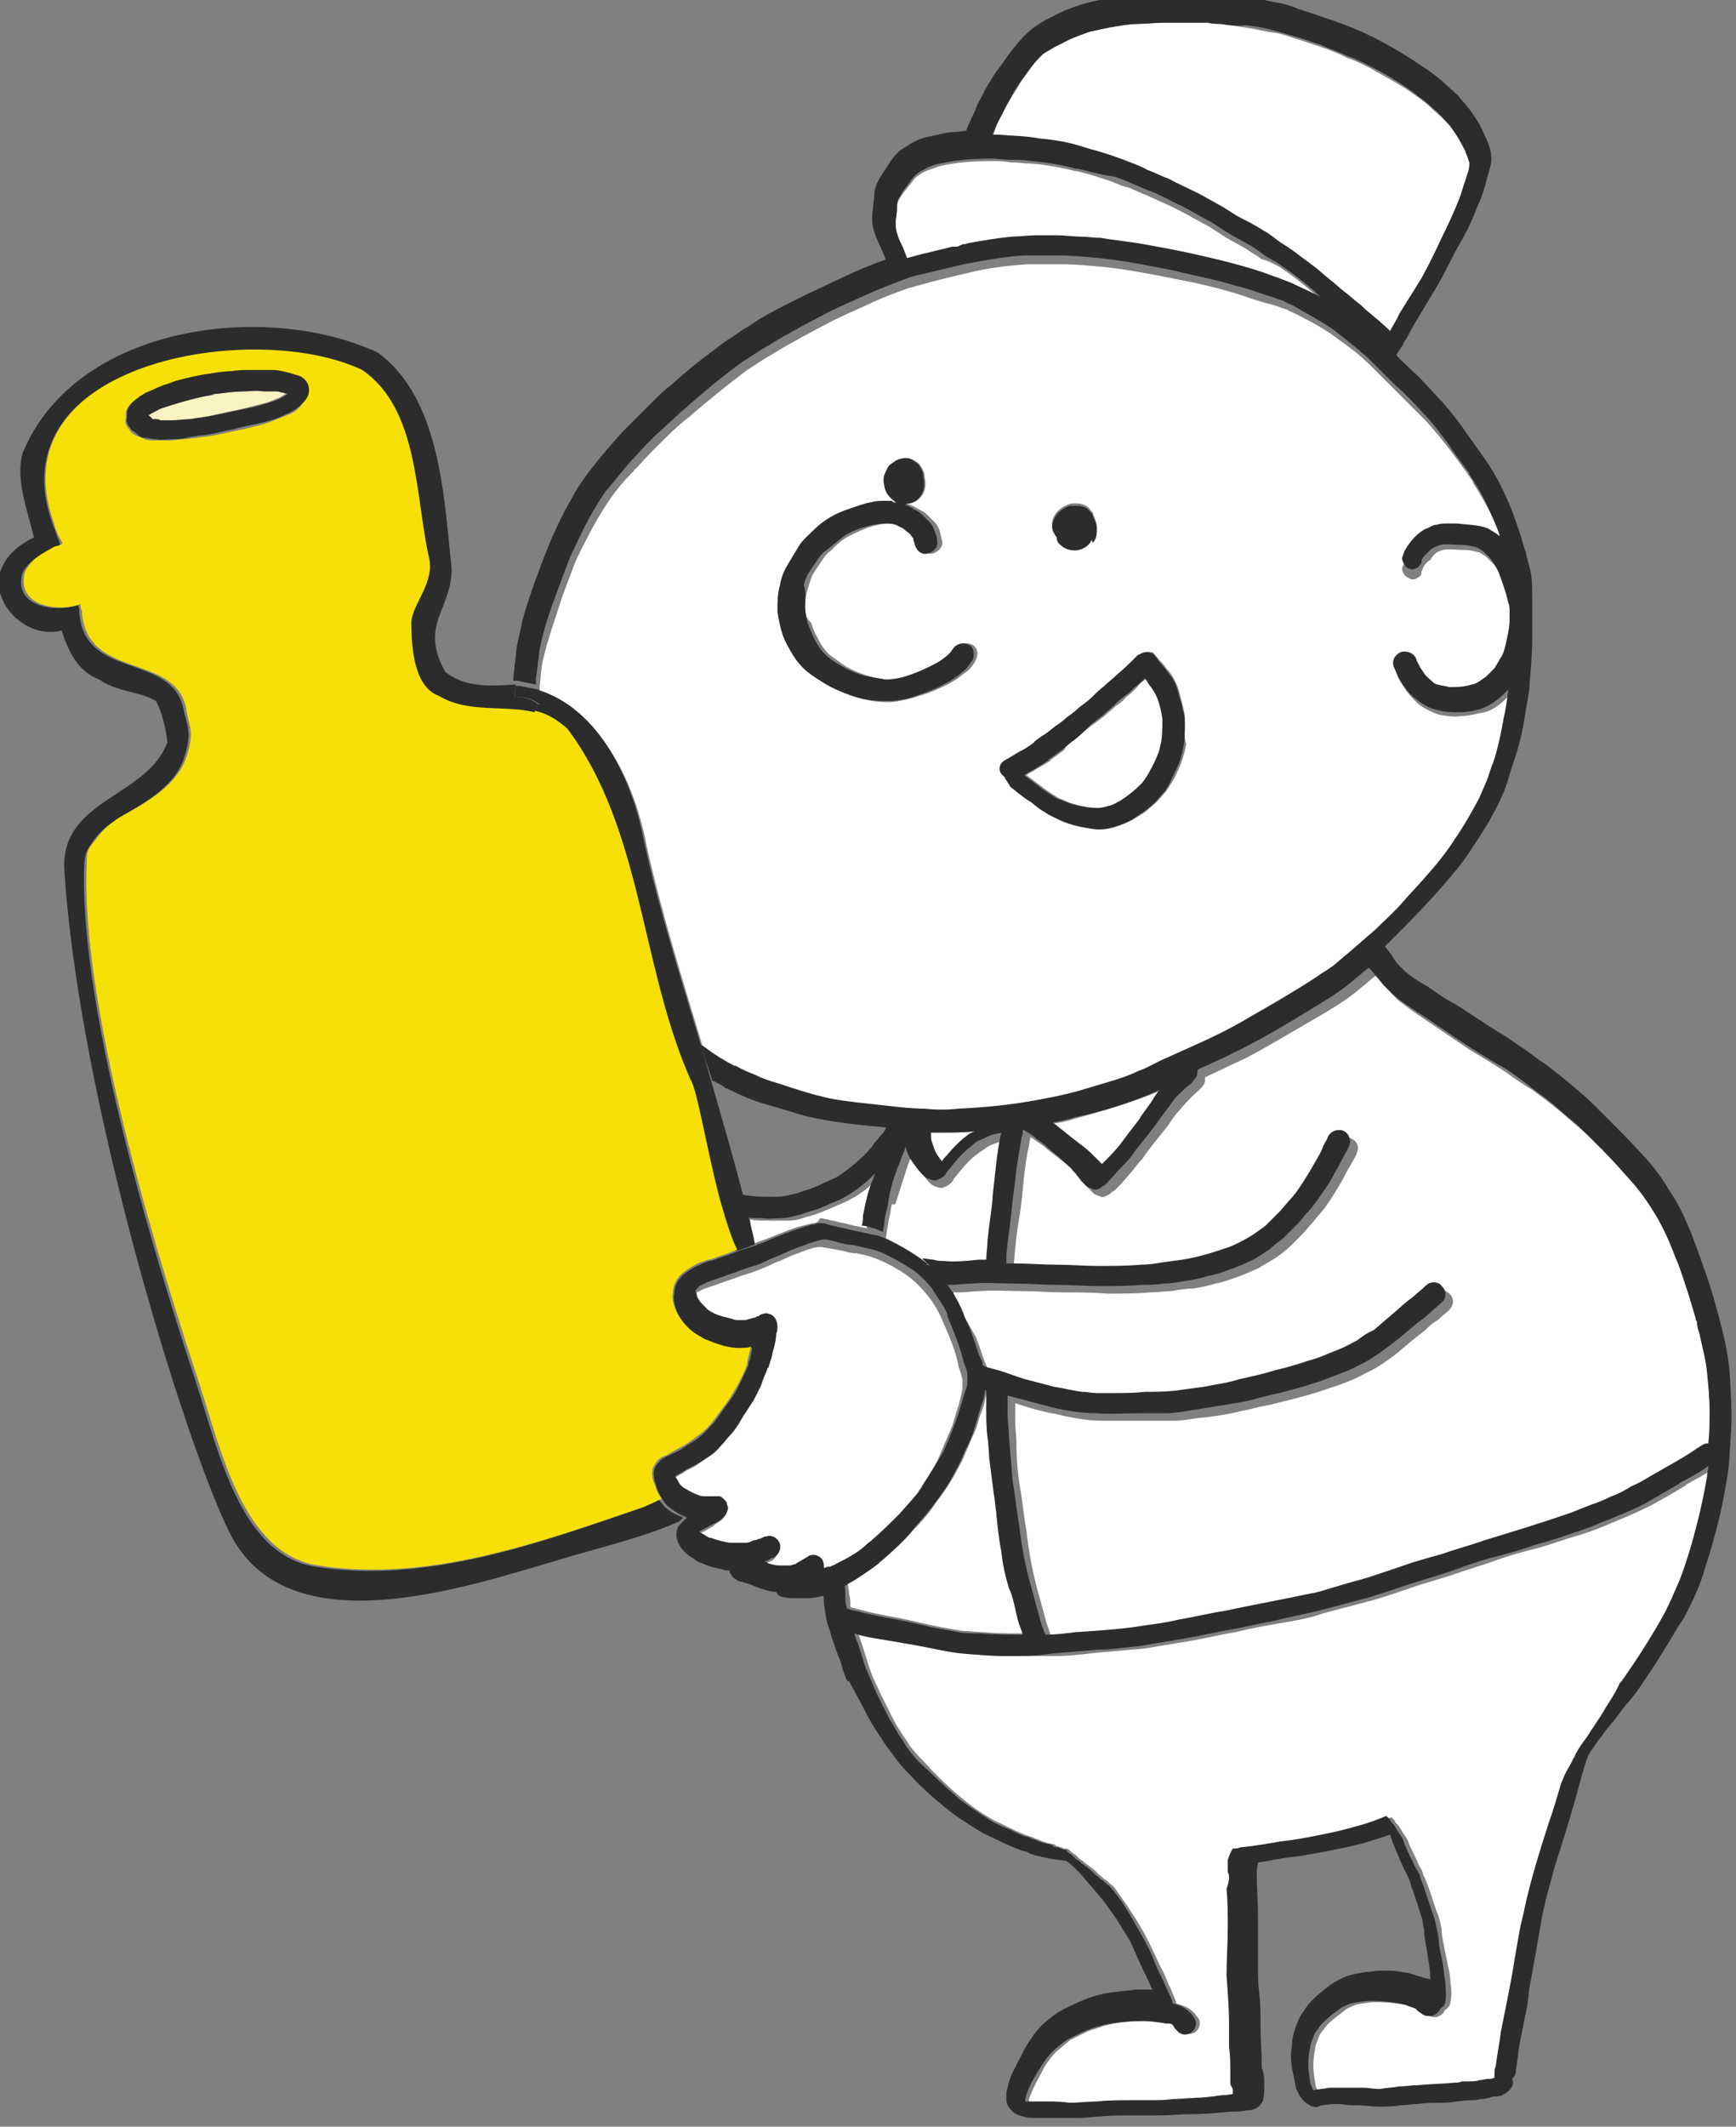 <?xml version="1.0" encoding="utf-8"?>
<!-- Generator: Adobe Illustrator 24.2.1, SVG Export Plug-In . SVG Version: 6.00 Build 0)  -->
<svg version="1.1" id="レイヤー_1" xmlns="http://www.w3.org/2000/svg" xmlns:xlink="http://www.w3.org/1999/xlink" x="0px"
	 y="0px" width="138px" height="169px" viewBox="0 0 138 169" style="enable-background:new 0 0 138 169;" xml:space="preserve">
<rect x="0" y="0" width="138" height="169" fill="#808080" stroke="none"/>
<style type="text/css">
	.st0{clip-path:url(#SVGID_2_);}
	.st1{clip-path:url(#SVGID_4_);fill:#2C2C2C;}
	.st2{clip-path:url(#SVGID_4_);fill:#FFFFFF;}
	.st3{clip-path:url(#SVGID_4_);fill:#F7E008;}
	.st4{clip-path:url(#SVGID_4_);fill:#F9F2C2;}
</style>
<g>
	<defs>
		<rect id="SVGID_1_" width="138" height="168.9"/>
	</defs>
	<clipPath id="SVGID_2_">
		<use xlink:href="#SVGID_1_"  style="overflow:visible;"/>
	</clipPath>
	<g class="st0">
		<defs>
			<rect id="SVGID_3_" width="138" height="168.9"/>
		</defs>
		<clipPath id="SVGID_4_">
			<use xlink:href="#SVGID_3_"  style="overflow:visible;"/>
		</clipPath>
		<path class="st1" d="M127.5,91.4C127.5,91.5,127.6,91.5,127.5,91.4C127.6,91.5,127.5,91.5,127.5,91.4L127.5,91.4z"/>
		<path class="st2" d="M76.6,104.5c-0.2-0.6-0.5-1.1-0.8-1.6c0-0.1-0.1-0.1-0.1-0.2c0.2,0,0.4,0,0.5,0c0.6,0,1.1-0.1,1.7-0.1
			c1.1-0.1,2.3,0,3.4,0c1.1,0,2.2,0.1,3.3,0.1c1.1,0,2.3,0,3.4,0.1c1.1,0,2.3,0,3.4-0.1c0.6,0,1.2-0.1,1.7-0.1
			c0.6-0.1,1.1-0.2,1.7-0.2c0.6-0.1,1.2-0.2,1.8-0.4c0.6-0.1,1.1-0.3,1.7-0.5c0.6-0.2,1.2-0.5,1.7-0.7c0.5-0.3,1-0.6,1.5-0.9
			c0.4-0.3,0.8-0.6,1.1-0.9c0.3-0.3,0.6-0.6,0.9-0.9c0.3-0.3,0.5-0.6,0.8-0.9c0.3-0.4,0.7-0.8,1-1.2c0.5-0.7,1-1.5,1.4-2.2
			c0.2-0.4,0.4-0.8,0.6-1.1c0.2-0.4,0.5-0.8,0.6-1.2c0.2-0.5-0.2-1-0.7-1.1c-0.1,0-0.2,0-0.2,0c-0.4,0-0.8,0.3-0.9,0.7
			c-0.1,0.3-0.3,0.6-0.4,0.8c-0.2,0.4-0.4,0.8-0.7,1.3c-0.4,0.8-0.9,1.5-1.4,2.2c-0.4,0.5-0.8,0.9-1.2,1.4c-0.4,0.4-0.8,0.8-1.2,1.2
			c-0.4,0.3-0.9,0.7-1.3,0.9c-0.5,0.3-1,0.6-1.6,0.8c-1.2,0.5-2.4,0.8-3.7,1l-1.5,0.2c-0.6,0.1-1.2,0.1-1.8,0.2
			c-1.1,0.1-2.3,0.1-3.4,0.1c-1.1,0-2.2-0.1-3.3-0.1c-1.1,0-2.2-0.1-3.3-0.1c-0.3,0-0.5,0-0.7,0c0-0.2,0-0.5,0-0.7
			c0.1-1.1,0.2-2.3,0.4-3.4c0.2-1.1,0.3-2.3,0.4-3.4c0.1-0.8,0.2-1.6,0.4-2.5c0-0.2,0.1-0.4,0.1-0.6c0,0,0,0,0.1,0
			c0.3,0.2,0.7,0.5,1,0.7c0.3,0.3,0.6,0.5,1,0.8c0.6,0.5,1.3,1,1.8,1.6c0.1,0.1,0.3,0.3,0.4,0.5c0.1,0.2,0.2,0.3,0.4,0.5
			c0.1,0.1,0.2,0.2,0.3,0.3c0.2,0.2,0.4,0.2,0.6,0.3c0.2,0.1,0.5-0.1,0.7-0.2c0.1-0.1,0.2-0.2,0.4-0.3c0.4-0.4,0.8-0.8,1.1-1.2
			c0.4-0.4,0.7-0.9,1.1-1.3c0.6-0.9,1.3-1.7,2-2.6c0.3-0.4,0.5-0.8,0.9-1.2c0.4-0.5,0.8-0.9,1.2-1.3c0.2-0.2,0.5-0.4,0.7-0.7
			c0.2-0.2,0.2-0.4,0.2-0.7c1.1-0.5,2.1-1,3.2-1.5c2.1-1.1,4.2-2.4,6.3-3.6c1-0.6,2.1-1.3,3-2.1c0.4-0.3,0.7-0.6,1.1-0.9
			c0.1,0.1,0.1,0.1,0.2,0.2c0.2,0.2,0.3,0.4,0.5,0.6c0.1,0.2,0.3,0.4,0.5,0.6c0.2,0.2,0.4,0.5,0.7,0.7c0.9,0.7,1.8,1.3,2.7,1.9
			c0.9,0.6,1.9,1.3,2.8,1.9c1,0.6,2,1.2,2.9,1.8c0.7,0.5,1.4,1,2.1,1.4c0.8,0.6,1.5,1.1,2.2,1.7c0.7,0.6,1.4,1.2,2.1,1.8
			c0.7,0.6,1.2,1.2,1.8,1.8c0,0,0.1,0,0.1,0.1c0,0,0,0,0,0l0,0c0.8,0.8,1.6,1.7,2.3,2.5c0.8,0.9,1.4,1.8,2,2.8c0.4,0.6,0.7,1.3,1,2
			c0.1,0.3,0.3,0.7,0.4,1c0.1,0.3,0.3,0.7,0.4,1c0.5,1.3,0.9,2.7,1.3,4.1c0,0,0,0,0,0.1c0,0.1,0,0.1,0.1,0.2
			c0.1,0.3,0.2,0.6,0.2,0.9c0.3,1,0.5,2.1,0.6,3.1c0.1,1,0.2,2,0.2,3c0,0.9,0,1.7-0.1,2.6v0c0,0,0,0-0.1,0c-0.2,0-0.4,0.1-0.5,0.2
			c-0.6,0.4-1.3,0.8-1.9,1.2c-0.7,0.4-1.4,0.8-2.1,1.2c-0.5,0.3-1,0.6-1.5,0.8c-0.5,0.3-1.1,0.5-1.6,0.8c-0.6,0.2-1.1,0.5-1.7,0.7
			c-0.5,0.2-1,0.4-1.5,0.6c-2.3,0.8-4.6,1.5-6.9,2.2c-1.2,0.4-2.3,0.7-3.4,1.1c-1.1,0.3-2.2,0.7-3.3,1c-1.1,0.4-2.2,0.8-3.4,1.1
			c-1.2,0.3-2.3,0.7-3.5,1c0,0-0.1,0-0.1,0h0c-2.3,0.5-4.6,0.9-6.9,1.4c-1.2,0.3-2.4,0.5-3.7,0.7c-1.2,0.2-2.4,0.4-3.6,0.6
			c-1.5,0.2-3,0.3-4.6,0.4c-0.8,0.1-1.6,0.1-2.4,0.2c-0.2-0.5-0.3-1-0.5-1.5c-0.2-0.7-0.4-1.5-0.6-2.2c-0.5-1.7-0.8-3.4-1-5.1
			c-0.2-1.1-0.3-2.3-0.5-3.4c-0.2-1.2-0.3-2.4-0.3-3.6c0-0.6-0.1-1.2-0.1-1.7c0-0.5,0-1,0-1.5c1.1,0.4,2.3,0.7,3.4,0.9
			c1.2,0.3,2.4,0.5,3.6,0.5c1.2,0,2.5,0,3.7,0c0.6,0,1.2,0,1.9,0c0.6,0,1.2-0.1,1.8-0.2c1.2-0.1,2.5-0.3,3.7-0.6
			c0.6-0.1,1.2-0.3,1.8-0.4c0.6-0.1,1.2-0.3,1.7-0.4c1.2-0.3,2.3-0.6,3.4-1c1-0.3,2-0.7,2.9-1.2c0.9-0.4,1.7-1,2.5-1.6
			c0.7-0.6,1.4-1.2,2.2-1.8c0.3-0.3,0.6-0.6,1-0.8c0.3-0.3,0.6-0.5,0.9-0.8c0.4-0.4,0.4-1,0-1.3c-0.2-0.2-0.4-0.3-0.6-0.3
			c-0.2,0-0.5,0.1-0.7,0.3c-0.3,0.3-0.6,0.5-0.9,0.8c-0.4,0.3-0.7,0.6-1.1,0.9c-0.7,0.6-1.4,1.2-2.1,1.8c-0.4,0.3-0.8,0.6-1.3,0.8
			c-0.5,0.3-0.9,0.5-1.4,0.7c-0.8,0.3-1.6,0.7-2.4,0.9c-0.9,0.3-1.8,0.5-2.8,0.8c-0.9,0.2-1.8,0.5-2.8,0.7c-0.9,0.2-1.9,0.4-2.8,0.6
			c-0.7,0.1-1.5,0.2-2.2,0.3c-0.8,0.1-1.7,0.1-2.5,0.1c-0.9,0-1.7,0.1-2.5,0.1c-0.4,0-0.9,0-1.3,0c-0.4,0-0.8,0-1.2-0.1
			c-0.7-0.1-1.4-0.2-2.2-0.4c-0.8-0.1-1.5-0.4-2.3-0.6c-0.7-0.2-1.4-0.4-2.1-0.7c-0.4-0.1-0.7-0.2-1.1-0.3c-0.1,0-0.2-0.1-0.3-0.1
			c0,0,0,0,0-0.1c-0.1-0.3-0.3-0.7-0.4-1c-0.2-0.6-0.3-0.9-0.6-1.7C77,105.2,76.8,104.9,76.6,104.5"/>
		<path class="st2" d="M101.7,21.2c0.9,0.6,1.7,1.2,2.5,1.9c0.3,0.2,0.5,0.5,0.8,0.7c-0.2-0.1-0.4-0.2-0.6-0.3
			c-0.6-0.3-1.1-0.6-1.7-0.8c-0.5-0.2-1.1-0.4-1.6-0.6c-1.1-0.4-2.1-0.7-3.2-1c-2.3-0.6-4.6-1.1-7-1.5c-1.1-0.2-2.3-0.4-3.4-0.5
			c-0.6-0.1-1.1-0.1-1.7-0.1c-0.6,0-1.1-0.1-1.7-0.1c-0.5,0-0.9,0-1.4,0h-0.4c-0.6,0-1.2,0.1-1.8,0.1c-1.1,0.1-2.3,0.3-3.4,0.5
			c-0.1,0-0.3,0.1-0.4,0.1c0,0,0,0-0.1,0c-0.1,0-0.2,0.1-0.3,0.1c-0.1,0-0.1,0-0.3,0.1c-0.1,0-0.2,0-0.3,0c-0.7,0.1-1.4,0.3-2,0.5
			c-0.5,0.1-1,0.2-1.6,0.4c-0.1-0.3-0.2-0.5-0.3-0.8c-0.2-0.4-0.4-0.8-0.5-1.2c0-0.3-0.1-0.6-0.1-0.8c0-0.4,0-0.8,0.1-1.1
			c0-0.3,0-0.5,0.1-0.8c0.1-0.2,0.2-0.4,0.3-0.5c0.2-0.3,0.4-0.5,0.6-0.8c0.2-0.2,0.3-0.4,0.5-0.6c0.1-0.1,0.3-0.2,0.4-0.3
			c0.5-0.3,1-0.4,1.5-0.6c1.3-0.3,2.7-0.4,4.1-0.4c0.5,0,1,0,1.5,0.1c0.6,0,1.1,0.1,1.7,0.1c1.2,0.1,2.3,0.3,3.5,0.6
			c0,0,0.1,0,0.1,0h0c0,0,0,0,0,0c0.9,0.2,1.8,0.5,2.7,0.8c0.5,0.2,0.9,0.4,1.4,0.5c0.5,0.2,0.9,0.4,1.4,0.6
			c0.9,0.4,1.8,0.8,2.6,1.2c0.8,0.4,1.6,0.9,2.4,1.3c0.5,0.3,0.9,0.6,1.4,0.9c0.5,0.3,1.1,0.6,1.6,0.9c0.4,0.3,0.8,0.5,1.2,0.8
			C100.8,20.7,101.3,21,101.7,21.2"/>
		<path class="st2" d="M92.2,86.7c-0.3,0.3-0.5,0.6-0.7,1c-0.2,0.4-0.5,0.7-0.8,1.1c-0.3,0.4-0.6,0.7-0.8,1.1
			c-0.3,0.4-0.6,0.8-0.9,1.2c-0.4,0.6-0.9,1.1-1.4,1.5c-0.2-0.3-0.5-0.6-0.8-0.8c-0.5-0.5-1-0.9-1.6-1.3c-0.5-0.4-1-0.8-1.5-1.2
			c0.6-0.1,1.2-0.2,1.7-0.4C87.7,88.3,90,87.6,92.2,86.7"/>
		<path class="st1" d="M84.1,40.8c0.3-0.3,0.7-0.6,1.1-0.6c0.1,0,0.2,0,0.4,0c0.4,0,0.8,0.1,1,0.4c0.2,0.2,0.2,0.2,0.3,0.4
			c0,0,0,0,0,0.1c0,0.1,0.1,0.1,0.1,0.2c0.1,0.2,0.2,0.5,0.2,0.8c0,0.4,0,0.8-0.3,1.2c0,0-0.1,0.1-0.1,0.1c-0.1,0.1-0.1,0.2-0.2,0.3
			c-0.6,0.7-1.7,0.7-2.3,0.1C84.1,43.4,84,43.2,84,43c-0.1-0.1-0.2-0.3-0.3-0.5c-0.1-0.3-0.1-0.7,0-1C83.8,41.2,83.9,41,84.1,40.8"
			/>
		<path class="st2" d="M85.4,58.8c0.5-0.4,1-0.9,1.6-1.3c0.3-0.2,0.5-0.4,0.8-0.6c0.3-0.3,0.6-0.5,0.9-0.8c0.3-0.2,0.6-0.4,0.8-0.7
			c0.3-0.2,0.6-0.5,0.9-0.8c0.2-0.3,0.5-0.5,0.8-0.7c0.2,0.2,0.3,0.5,0.5,0.7c0.2,0.3,0.3,0.6,0.5,0.9c0.2,0.5,0.3,1.1,0.4,1.6v0.1
			c0,0.6,0,1.2-0.1,1.8c-0.1,0.3-0.1,0.5-0.2,0.8c-0.1,0.2-0.2,0.5-0.3,0.7c-0.3,0.6-0.6,1.2-1,1.7c-0.3,0.4-0.7,0.7-1,0.9
			c-0.5,0.3-1,0.6-1.5,0.9c-0.3,0.1-0.6,0.2-1,0.2c-0.4,0-0.8,0-1.2-0.1c-0.7-0.1-1.3-0.3-1.9-0.6c0,0,0,0,0,0c0,0,0,0-0.1,0
			c-0.5-0.3-1-0.6-1.5-1c-0.4-0.3-0.8-0.6-1.2-0.9c0,0,0,0,0,0c0.1-0.1,0.3-0.2,0.5-0.3c0.4-0.3,0.9-0.5,1.3-0.8c0,0,0.1,0,0.1-0.1
			c0.4-0.3,0.7-0.5,1.1-0.8C84.7,59.3,85,59,85.4,58.8"/>
		<path class="st2" d="M135.8,117.5c-0.3,1.8-0.7,3.5-1.2,5.3c-0.3,1-0.6,2-1,3c-0.4,1-0.8,1.9-1.3,2.8c-1.1,1.7-2.1,3.5-3.3,5.2
			c0,0.1-0.1,0.2-0.1,0.3c-0.3,0.6-0.7,1.1-1,1.7c-0.5,0.8-1.1,1.7-1.6,2.5c-0.3,0.4-0.5,0.8-0.8,1.2c-0.1,0.1-0.2,0.3-0.2,0.4
			c0,0.1-0.1,0.2-0.1,0.2c-0.2,0.3-0.4,0.7-0.6,1.1c-0.1,0.2-0.2,0.5-0.3,0.7c-0.3,1.1-0.6,2.2-1,3.2c-0.7,2.2-1.4,4.4-1.9,6.7
			c-0.1,0.6-0.3,1.2-0.4,1.8c-0.1,0.6-0.2,1.1-0.3,1.7c-0.1,0.6-0.2,1.2-0.3,1.8c-0.1,0.5-0.2,1.1-0.3,1.6c-0.1,0.5-0.2,1-0.3,1.5
			c-0.1,0.5-0.2,1-0.3,1.5c-0.2,0.9-0.3,1.8-0.4,2.7c0,0.2-0.1,0.3-0.1,0.5c0,0.1,0,0.2,0,0.4c-0.2,0-0.3,0-0.5,0.1
			c-0.2,0.1-0.5,0.1-0.7,0.1c-0.3,0.1-0.6,0.1-0.9,0.1c-0.2,0-0.3,0-0.5,0c-0.2,0-0.4,0-0.6,0.1c-1,0.1-1.9,0.1-2.9,0.2
			c-0.5,0-1,0.1-1.5,0.1c-0.5,0-1,0.1-1.5,0.1H110c-0.4,0-0.8,0-1.2-0.1c-0.4,0-0.8,0-1.2,0c-0.5,0-1,0-1.5,0
			c-0.4,0-0.9,0.1-1.3,0.2c0,0,0,0,0,0c-0.1-0.1-0.1-0.2-0.2-0.4c-0.1-0.6-0.2-1.1-0.2-1.7c0-0.5,0.1-1.1,0.2-1.6
			c0.1-0.3,0.2-0.5,0.3-0.8c0.2-0.3,0.4-0.5,0.6-0.8c0.5-0.5,1.1-0.9,1.6-1.3c0.2-0.1,0.5-0.2,0.7-0.3c0.5-0.1,1.1-0.2,1.6-0.2
			c0.9,0,1.8,0.1,2.7,0.3c0.3,0.1,0.6,0.2,0.8,0.3c0.2,0.1,0.3,0.2,0.5,0.4c0.2,0.1,0.4,0.2,0.7,0.2c0.2,0,0.5-0.2,0.6-0.3
			c0.1-0.1,0.1-0.2,0.2-0.3c0.2-0.1,0.4-0.4,0.4-0.6c0.1-0.5,0.1-1,0-1.5c0-0.5-0.1-1-0.2-1.4c-0.1-0.5-0.2-1-0.3-1.5
			c-0.1-0.5-0.2-0.9-0.2-1.4c-0.1-0.5-0.2-1-0.4-1.4c-0.2-0.6-0.4-1.2-0.6-1.8c-0.1-0.3-0.2-0.5-0.3-0.8c-0.1-0.2-0.2-0.3-0.2-0.5
			c-0.1-0.3-0.3-0.5-0.4-0.8c-0.2-0.5-0.5-1-0.7-1.5c0-0.1-0.1-0.2-0.1-0.3c-0.1-0.1-0.1-0.2-0.2-0.3c-0.1-0.1-0.1-0.2-0.2-0.3
			c-0.1-0.2-0.2-0.3-0.3-0.5c0,0-0.1-0.1-0.1-0.1c0,0-0.1-0.1-0.1-0.1c-0.1-0.1-0.1-0.1-0.1-0.2c-0.1-0.1-0.2-0.2-0.3-0.3
			c0,0,0,0,0,0c-0.8,0.3-1.5,0.5-2.3,0.8c-1,0.3-1.9,0.5-2.9,0.7c-1,0.2-2,0.4-3,0.5c-1.1,0.2-2.2,0.4-3.4,0.5c-0.2,0-0.4,0-0.6,0
			c-0.1,0.3-0.3,0.6-0.4,0.9c0,0.1,0,0.3,0,0.4c0,0.1,0,0.2,0,0.3c0,0.1,0,0.2,0,0.3v0c0,0.1,0.1,0.3,0.1,0.4c0,0.3,0,0.6-0.2,0.9
			c0,1,0,2,0.1,3c0,1.3-0.1,2.6-0.1,3.9c0,1.3,0.1,2.6,0.2,3.9c0,0.6,0,1.2,0,1.8c0,0.6,0,1.3,0,1.9c0,0.3,0,0.6,0,0.9
			c0,0.2,0,0.4,0.2,0.5v0c0,0.1,0,0.3,0,0.4c-0.3,0-0.6,0-0.9,0.1c-0.7,0.1-1.3,0.1-2,0.2c-0.6,0-1.2,0-1.8,0.1
			c-0.6,0-1.2,0.1-1.8,0.1c-0.6,0-1.1,0-1.7,0c-0.9,0-1.8,0-2.7,0.1c-0.7,0-1.4,0.1-2.1,0.1h0c-0.5,0-1.1,0-1.6-0.1
			c-0.3,0-0.5,0-0.8,0c-0.2,0-0.3,0-0.5,0c-0.2,0-0.4,0-0.6,0c0-0.1,0-0.2,0-0.2c0,0,0,0,0,0c0.3-0.9,0.8-1.7,1.2-2.5
			c0.3-0.5,0.6-0.9,1-1.3c0.4-0.3,0.7-0.6,1.1-0.9c0.4-0.2,0.8-0.4,1.2-0.6c0.4-0.2,0.9-0.3,1.4-0.5c1.1-0.3,2.2-0.4,3.4-0.4
			c0.6,0,1.3,0.1,1.9,0.2c0.1,0,0.1,0,0.1,0c0.1,0,0.2,0.1,0.4,0.1c0,0,0,0,0.1,0.1c0.1,0.1,0.2,0.2,0.2,0.3
			c0.3,0.4,0.8,0.4,1.2,0.2c0.4-0.3,0.5-0.9,0.2-1.2c-0.2-0.3-0.4-0.5-0.7-0.7c-0.3-0.2-0.7-0.3-1-0.4c0,0,0-0.1,0-0.1
			c-0.2-0.5-0.4-1-0.6-1.4c-0.2-0.5-0.4-1-0.7-1.5c-0.5-1.1-1-2.2-1.6-3.2c-0.6-1-1.3-2-2-3c-0.1-0.1-0.1-0.1-0.2-0.2
			c-0.2-0.1-0.3-0.3-0.5-0.4c-0.2-0.1-0.3-0.3-0.5-0.4c-0.1-0.1-0.2-0.2-0.3-0.3c-0.3-0.3-0.7-0.5-1-0.8c-0.1-0.1-0.2-0.1-0.3-0.2
			c-0.1-0.1-0.2-0.2-0.3-0.3c-0.1-0.1-0.2-0.1-0.3-0.2c-0.1-0.1-0.1-0.1-0.2-0.2c-0.1-0.1-0.3-0.1-0.4-0.1c0,0,0,0,0,0
			c-0.1,0-0.2-0.1-0.2-0.1c-0.2,0-0.3-0.1-0.4-0.1c0,0-0.1,0-0.1-0.1c-0.3-0.1-0.5-0.1-0.8-0.2c-0.3-0.1-0.5-0.2-0.8-0.3
			c-0.1,0-0.1-0.1-0.2-0.1c0,0,0,0,0,0c-0.4-0.1-0.9-0.3-1.3-0.5h0c-0.1,0-0.2-0.1-0.2-0.1c-0.5-0.2-1-0.5-1.5-0.7
			c-0.9-0.5-1.8-1.1-2.5-1.7c-0.9-0.7-1.7-1.5-2.5-2.3c-0.6-0.7-1.3-1.3-1.8-2c-0.2-0.4-0.5-0.7-0.7-1.1c-0.3-0.4-0.5-0.8-0.7-1.2
			c-0.3-0.6-0.6-1.2-0.9-1.8c-0.3-0.7-0.7-1.4-0.9-2.1c-0.2-0.6-0.4-1.3-0.6-1.9c-0.1-0.3-0.2-0.6-0.3-0.8c0.6,0.2,1.1,0.3,1.7,0.4
			c0.6,0.1,1.2,0.2,1.8,0.3c0.6,0.1,1.1,0.2,1.7,0.3c1.1,0.2,2.2,0.5,3.4,0.6c1.2,0.1,2.3,0.2,3.5,0.2c1.2,0,2.5,0,3.7,0
			c1.2,0,2.4-0.2,3.6-0.3c1.1-0.1,2.3-0.2,3.4-0.3c1.2-0.2,2.4-0.4,3.6-0.6c1.2-0.2,2.4-0.5,3.6-0.7c1.2-0.3,2.3-0.5,3.5-0.7
			c1.2-0.2,2.4-0.4,3.5-0.8c1.1-0.3,2.3-0.6,3.4-0.9c1.2-0.3,2.3-0.7,3.5-1.1c1.1-0.4,2.3-0.7,3.5-1.1c1.1-0.4,2.2-0.7,3.3-1.1
			c1.1-0.4,2.2-0.7,3.4-1c1.1-0.3,2.1-0.7,3.2-1c1-0.3,2-0.7,2.9-1.1c1-0.4,1.9-0.8,2.9-1.3c0.9-0.5,1.8-1,2.6-1.5
			c0,0,0.1,0,0.1-0.1c0,0,0,0,0,0c0.7-0.4,1.5-0.8,2.2-1.3C135.8,116.9,135.8,117.2,135.8,117.5"/>
		<path class="st1" d="M94.2,57.7c0,0.5,0,1-0.1,1.5c-0.1,0.5-0.2,1-0.4,1.5c-0.2,0.5-0.5,1-0.7,1.5c-0.2,0.4-0.4,0.7-0.7,1
			c-0.3,0.4-0.7,0.8-1.1,1.1c-0.4,0.3-0.9,0.6-1.3,0.9C89,65.6,88,66,87,65.9c-1-0.1-1.9-0.3-2.8-0.7c-0.5-0.2-0.9-0.4-1.3-0.7
			c-0.4-0.3-0.8-0.5-1.1-0.8c-0.3-0.2-0.6-0.5-1-0.7c-0.2-0.2-0.4-0.3-0.6-0.5c-0.1-0.1-0.2-0.3-0.3-0.5c0-0.1-0.1-0.1-0.1-0.2
			c-0.1-0.1-0.2-0.2-0.3-0.3c-0.2-0.4-0.1-0.9,0.3-1.1c0.4-0.2,0.8-0.5,1.2-0.7c0.4-0.2,0.7-0.4,1.1-0.7c0.1-0.1,0.2-0.1,0.2-0.2
			c0.1-0.1,0.3-0.2,0.4-0.3c0.4-0.3,0.7-0.5,1.1-0.8c0.3-0.2,0.6-0.5,0.9-0.7c0.3-0.3,0.6-0.6,1-0.8c0.3-0.3,0.6-0.5,1-0.8
			c0.3-0.3,0.7-0.6,1-0.9c0.3-0.3,0.7-0.6,1-0.9c0.5-0.5,1-0.9,1.5-1.4c0.1-0.1,0.2-0.2,0.3-0.2l0,0c0.2-0.2,0.4-0.2,0.6-0.2
			c0.2,0,0.3,0.1,0.5,0.1c0.2,0.2,0.4,0.4,0.5,0.6c0.2,0.2,0.3,0.4,0.5,0.6c0.2,0.3,0.5,0.6,0.7,1c0.2,0.3,0.3,0.7,0.4,1.1
			c0.1,0.4,0.3,0.8,0.3,1.2C94.2,56.8,94.2,57.3,94.2,57.7 M85.4,58.8c-0.3,0.2-0.6,0.5-1,0.8c-0.4,0.3-0.7,0.5-1.1,0.8
			c0,0-0.1,0.1-0.1,0.1c-0.4,0.3-0.9,0.6-1.3,0.8c-0.2,0.1-0.3,0.2-0.5,0.3c0,0,0,0,0,0c0.4,0.3,0.8,0.6,1.2,0.9
			c0.5,0.4,1,0.7,1.5,1c0,0,0,0,0.1,0c0,0,0,0,0,0c0.6,0.3,1.3,0.5,1.9,0.6c0.4,0.1,0.8,0.1,1.2,0.1c0.3,0,0.6-0.1,1-0.2
			c0.5-0.2,1-0.5,1.5-0.9c0.4-0.3,0.7-0.6,1-0.9c0.4-0.5,0.7-1.1,1-1.7c0.1-0.2,0.2-0.5,0.3-0.7c0.1-0.3,0.1-0.5,0.2-0.8
			c0.1-0.6,0.1-1.2,0.1-1.8v-0.1c-0.1-0.6-0.2-1.1-0.4-1.6c-0.1-0.3-0.3-0.6-0.5-0.9c-0.2-0.2-0.3-0.5-0.5-0.7
			c-0.3,0.3-0.5,0.5-0.8,0.7c-0.3,0.3-0.5,0.5-0.9,0.8c-0.3,0.2-0.5,0.4-0.8,0.7c-0.3,0.3-0.6,0.5-0.9,0.8c-0.3,0.2-0.5,0.4-0.8,0.6
			C86.4,57.9,85.9,58.4,85.4,58.8"/>
		<path class="st2" d="M79.6,9.2c0.3-0.5,0.5-1,0.8-1.5c0.3-0.4,0.6-0.9,0.8-1.3c0.3-0.4,0.5-0.7,0.8-1.1c0.3-0.4,0.6-0.7,0.9-1
			c0.3-0.2,0.6-0.5,1-0.6c0.4-0.2,0.8-0.4,1.2-0.6c0.5-0.2,1.1-0.5,1.6-0.6c0.7-0.2,1.3-0.3,2-0.4c0.6-0.1,1.2-0.2,1.8-0.2
			c0.7-0.1,1.4-0.1,2.2-0.1c0.7,0,1.5,0,2.2,0c0.4,0,0.7,0,1.1,0c0.3,0,0.7,0.1,1,0.1c0.7,0.1,1.4,0.2,2.1,0.3
			c0.7,0.1,1.4,0.3,2.2,0.4c0.7,0.1,1.4,0.4,2.1,0.6c0.6,0.2,1.2,0.4,1.8,0.6c0.6,0.2,1.3,0.5,1.9,0.8c0.6,0.2,1.2,0.5,1.8,0.8
			c1.2,0.7,2.4,1.3,3.5,2.1c0.6,0.4,1.1,0.8,1.6,1.3c0.5,0.4,1,0.9,1.4,1.4c0.3,0.4,0.5,0.7,0.7,1.1c0.2,0.3,0.3,0.6,0.5,0.9
			c0,0,0,0,0,0.1c0.1,0.3,0.2,0.6,0.3,0.8v0.2c-0.1,0.4-0.2,0.8-0.3,1.2c-0.1,0.5-0.3,1-0.5,1.5c-0.4,1.1-0.9,2.1-1.4,3.1
			c-0.5,1.1-1.1,2.1-1.6,3.2c-0.5,1-1.2,2-1.8,2.9c-0.3,0.4-0.5,0.8-0.7,1.3c-0.5-0.5-1.1-1-1.7-1.5c-0.2-0.3-0.5-0.5-0.8-0.7
			c-0.3-0.3-0.7-0.6-1.1-0.9c-0.4-0.3-0.8-0.7-1.2-1c-0.4-0.3-0.8-0.7-1.2-1c-0.4-0.3-0.8-0.6-1.2-0.9c-0.4-0.3-0.9-0.6-1.3-0.9
			c-0.5-0.3-1.1-0.8-1.6-1.1c-0.6-0.4-1.2-0.7-1.8-1c-0.5-0.3-0.9-0.6-1.3-0.8c-0.5-0.3-1.1-0.6-1.6-0.9c-0.9-0.5-1.9-1-2.8-1.4
			c-0.6-0.3-1.1-0.5-1.7-0.7c-0.5-0.2-1.1-0.4-1.6-0.7c-0.6-0.2-1.1-0.4-1.7-0.6c-0.6-0.2-1.1-0.3-1.7-0.5c-1.2-0.3-2.4-0.6-3.6-0.7
			c-1.1-0.1-2.2-0.2-3.3-0.2c-0.2,0-0.3,0-0.5,0h0C79.1,10.2,79.3,9.7,79.6,9.2"/>
		<path class="st2" d="M78.2,111.7c0.1-0.5,0.2-0.9,0.3-1.4c0.1,0,0.2,0.1,0.2,0.1c0,0.5,0,1,0,1.5c0,0.7,0.1,1.5,0.1,2.2
			c0.1,0.7,0.1,1.5,0.2,2.2c0.1,0.8,0.2,1.5,0.3,2.3c0.1,0.5,0.1,1,0.2,1.5v0c0,0,0,0,0,0v0c0,0,0,0.1,0,0.1c0.1,1,0.3,2,0.4,3
			c0.2,1,0.3,2,0.6,2.9c0.1,0.4,0.3,0.8,0.4,1.2c0.1,0.4,0.2,0.9,0.3,1.3c0.1,0.4,0.2,0.8,0.4,1.2c0,0,0,0,0,0h-0.3
			c-1,0-2.1,0-3.1-0.1c-0.6,0-1.1-0.1-1.7-0.1c-0.6-0.1-1.2-0.2-1.7-0.3c-1.1-0.2-2.2-0.5-3.2-0.7c-1.1-0.2-2.2-0.4-3.3-0.7
			c-0.2-0.1-0.5-0.1-0.7-0.2c0,0,0-0.1,0-0.1c0-0.3,0-0.6-0.1-0.9c0-0.3-0.1-0.6-0.1-0.9c0.3-0.2,0.7-0.4,1-0.6
			c0.6-0.4,1.1-0.8,1.7-1.2c0.1-0.1,0.1-0.1,0.1-0.1c0,0,0,0,0,0c0.8-0.7,1.6-1.4,2.3-2.2c0.7-0.7,1.4-1.5,1.9-2.3
			c0.7-0.9,1.3-1.8,1.8-2.8c0.3-0.5,0.5-1,0.7-1.5c0.2-0.5,0.5-1.1,0.7-1.6c0.1-0.3,0.2-0.7,0.3-1C78,112.3,78.1,112,78.2,111.7"/>
		<path class="st2" d="M74.1,90.9C74.1,90.9,74.1,90.9,74.1,90.9C74,90.6,74,90.3,74,90c0.3,0,0.5,0,0.8,0c0.9,0,1.8,0,2.7-0.1
			c-0.2,0.1-0.4,0.3-0.7,0.4c-0.3,0.3-0.6,0.5-0.9,0.8c-0.3,0.3-0.6,0.7-0.9,1c0,0-0.1,0.1-0.1,0.2c-0.2-0.2-0.3-0.4-0.5-0.7
			C74.3,91.4,74.2,91.2,74.1,90.9"/>
		<path class="st1" d="M75.6,102.5c-0.5-0.7-1.6-1.5-2.1-2c0.1,0,0.2,0,0.4,0c0.1,0.1,0.2,0.1,0.2,0.2
			C74.7,101.2,75.2,101.9,75.6,102.5"/>
		<path class="st1" d="M73.3,39.2c-0.2,0.4-0.5,0.7-1,0.8c-0.1,0-0.3,0.1-0.4,0.1c-0.3-0.1-0.5-0.2-0.7-0.2c0,0,0,0-0.1,0h0
			c-0.3-0.2-0.6-0.4-0.7-0.7c-0.1-0.2-0.2-0.4-0.2-0.6c-0.1-0.4-0.1-0.7,0.1-1.1c0.1-0.2,0.2-0.4,0.4-0.6c0.1-0.1,0.2-0.2,0.4-0.3
			c0.2-0.1,0.5-0.2,0.8-0.2c0,0,0.1,0,0.1,0c0.2,0,0.5,0.1,0.6,0.2c0.1,0.1,0.3,0.2,0.4,0.3c0.2,0.3,0.4,0.6,0.4,1
			C73.5,38.3,73.5,38.8,73.3,39.2"/>
		<path class="st2" d="M72.4,40c0.4-0.1,0.8-0.4,1-0.8c0.2-0.4,0.2-0.9,0.1-1.3c0-0.4-0.2-0.7-0.4-1c-0.1-0.1-0.2-0.2-0.4-0.3
			c-0.2-0.1-0.4-0.2-0.6-0.2c0,0-0.1,0-0.1,0c-0.3,0-0.6,0.1-0.8,0.2c-0.1,0.1-0.3,0.2-0.4,0.3c-0.2,0.1-0.3,0.4-0.4,0.6
			c-0.2,0.4-0.2,0.7-0.1,1.1c0,0.2,0.1,0.4,0.2,0.6c0.2,0.3,0.4,0.5,0.7,0.7c-0.2,0-0.4,0-0.6,0c-0.3,0-0.7,0-1,0.1
			c-0.6,0.1-1.2,0.3-1.7,0.5c-0.6,0.2-1.1,0.4-1.6,0.7c-0.5,0.3-0.9,0.7-1.3,1c-0.4,0.4-0.8,0.8-1.2,1.3c-0.3,0.5-0.7,1-0.9,1.5
			c-0.3,0.5-0.4,1.1-0.6,1.6c-0.1,0.7-0.2,1.4-0.2,2.1c0,0.6,0.2,1.2,0.4,1.8c0.2,0.6,0.5,1.1,0.8,1.6c0.3,0.6,0.8,1,1.2,1.4
			c0.4,0.4,0.9,0.7,1.5,1c0.5,0.2,1,0.5,1.5,0.7c1,0.4,2,0.6,3.1,0.6c0.5,0,0.9-0.1,1.4-0.2c0.5-0.1,1-0.3,1.4-0.4
			c0.9-0.3,1.8-0.7,2.6-1.2c0.3-0.2,0.5-0.4,0.8-0.6c0.3-0.2,0.5-0.5,0.7-0.8c0.1-0.2,0.2-0.4,0.2-0.7c0-0.3-0.2-0.5-0.3-0.6
			c-0.4-0.3-1-0.2-1.3,0.2c-0.1,0.1-0.2,0.3-0.3,0.4c-0.3,0.3-0.6,0.5-0.9,0.7c-0.9,0.5-1.9,0.9-2.8,1.2c-0.5,0.1-1,0.2-1.4,0.2
			c-0.6,0-1.1-0.1-1.7-0.3c-0.7-0.2-1.4-0.5-2-0.9c0,0,0,0,0,0c-0.4-0.3-0.7-0.5-1.1-0.8c-0.3-0.3-0.6-0.7-0.8-1.1
			c-0.2-0.4-0.5-0.9-0.6-1.4C64,49.1,64,48.6,64,48.2c0-0.6,0.1-1.1,0.3-1.7c0.1-0.3,0.2-0.7,0.4-1c0.2-0.3,0.4-0.6,0.6-0.9
			c0.2-0.3,0.4-0.6,0.7-0.8c0.5-0.5,0.9-0.9,1.5-1.2c0.6-0.3,1.2-0.6,1.9-0.8c0.4-0.1,0.9-0.2,1.3-0.2c0.3,0,0.6,0.1,0.9,0.1
			c0.2,0.1,0.4,0.1,0.6,0.3c0.2,0.1,0.4,0.3,0.6,0.5c0,0.1,0.1,0.1,0.1,0.2c0,0,0,0.1,0.1,0.1c0,0.1,0.1,0.2,0.1,0.4
			c0.1,0.5,0.5,0.8,1,0.8c0.4-0.1,0.9-0.5,0.8-1c-0.1-0.3-0.1-0.5-0.2-0.8c-0.1-0.3-0.2-0.5-0.4-0.7c-0.2-0.2-0.4-0.4-0.6-0.6
			c-0.2-0.2-0.4-0.3-0.6-0.4c-0.2-0.1-0.5-0.3-0.8-0.4c-0.1,0-0.1-0.1-0.2-0.1h0c0,0,0,0,0,0C72.1,40.1,72.2,40,72.4,40 M114.4,43.8
			c0.1,0,0.2-0.1,0.3-0.1c0.5-0.1,1.1,0,1.6,0h0.1c0.4,0,0.8,0.1,1.2,0.2c0.2,0.1,0.3,0.2,0.5,0.3c0.2,0.2,0.4,0.4,0.6,0.6
			c0.3,0.3,0.5,0.7,0.6,1c0.4,0.8,0.6,1.7,0.8,2.5c0,0.3,0,0.5,0.1,0.8c0,0.2,0,0.4,0,0.6v0c-0.1,0.5-0.1,0.9-0.2,1.4
			c-0.1,0.5-0.2,0.9-0.4,1.4c-0.1,0.4-0.4,0.7-0.6,1c-0.2,0.3-0.4,0.5-0.7,0.7c-0.2,0.1-0.4,0.3-0.6,0.4c-0.3,0.1-0.6,0.2-0.9,0.3
			c-0.5,0.1-0.9,0.1-1.4,0.1c-0.3,0-0.6-0.1-0.9-0.2c-0.1-0.1-0.3-0.1-0.4-0.2c-0.3-0.2-0.5-0.4-0.7-0.7c-0.2-0.2-0.3-0.4-0.4-0.6
			c-0.1-0.2-0.1-0.3-0.2-0.5c-0.2-0.5-0.7-0.8-1.2-0.6c-0.5,0.1-0.8,0.7-0.6,1.2c0.1,0.4,0.3,0.8,0.6,1.2c0.3,0.5,0.7,0.9,1.1,1.3
			c0.5,0.4,1.1,0.7,1.7,0.9c0.6,0.1,1.2,0.2,1.8,0.1c0.6,0,1.2-0.2,1.8-0.3c0.8-0.2,1.5-0.8,2-1.4c0,0,0.1-0.1,0.1-0.1
			c-0.1,0.8-0.2,1.6-0.4,2.4c0,0.2-0.1,0.4-0.1,0.6c0,0,0,0,0,0v0c-0.2,0.9-0.4,1.8-0.7,2.8c-0.2,0.5-0.3,1-0.5,1.4
			c-0.2,0.5-0.4,1-0.6,1.4c-0.6,1.1-1.2,2.2-1.9,3.2c-0.7,1.1-1.6,2.1-2.4,3.1c-0.6,0.7-1.2,1.3-1.8,2c-0.7,0.7-1.5,1.4-2.2,2.2
			c-0.7,0.7-1.4,1.3-2.2,1.9c-0.4,0.4-0.8,0.7-1.2,1c-0.4,0.3-0.8,0.5-1.2,0.8c-1,0.6-2,1.2-2.9,1.8c-1,0.6-2.1,1.2-3.1,1.8
			c-2.1,1.2-4.3,2.1-6.5,3.1c-0.6,0.3-1.1,0.5-1.7,0.8c-0.6,0.3-1.2,0.4-1.8,0.7c-1,0.3-2,0.6-3,0.9c-1,0.3-2.1,0.5-3.2,0.7
			c-2.1,0.3-4.2,0.5-6.3,0.7c-0.9,0-1.8,0-2.7,0c-0.9-0.1-1.8-0.1-2.7-0.2c-0.9-0.1-1.8-0.2-2.7-0.3c-0.9-0.1-1.7-0.2-2.5-0.4
			c-1.2-0.3-2.5-0.7-3.7-1.1c-0.6-0.2-1.3-0.4-1.9-0.7c-0.5-0.2-1-0.4-1.5-0.7c0,0,0,0,0,0c0,0,0,0,0,0c0,0-0.1,0-0.1,0c0,0,0,0,0,0
			c0,0,0,0,0,0c0,0,0,0,0,0c-0.8-0.5-1.6-1-2.4-1.5c-0.1-0.1-0.2-0.1-0.3-0.2c-1.6-5.3-3.3-10.7-4.5-16.1
			c-0.9-4.8-3.5-10.6-8.5-12.1h0c0,0,0,0,0,0c0,0,0,0,0,0c0-0.2,0-0.4,0-0.5c0.1-0.8,0.1-1.6,0.3-2.3c0,0,0,0,0,0
			c0.4-1.7,1-3.3,1.5-4.9c0.3-0.8,0.6-1.6,0.9-2.4c0.3-0.8,0.7-1.5,1.1-2.3c0.5-1,1.1-2,1.7-2.9c0.6-0.9,1.3-1.7,2-2.4
			c0,0,0-0.1,0.1-0.1c0,0,0,0,0,0c0,0,0,0,0,0c0,0,0-0.1,0.1-0.1c0.6-0.7,1.2-1.3,1.8-1.9c0.7-0.7,1.5-1.5,2.3-2.1
			c1.5-1.3,3.1-2.6,4.7-3.8c0.5-0.3,0.9-0.6,1.4-0.9c0.5-0.3,1-0.6,1.5-0.9c0.5-0.3,1.1-0.6,1.6-0.9c0.6-0.3,1.1-0.6,1.7-0.9
			c1.1-0.6,2.3-1.1,3.4-1.6c1-0.5,2.1-0.9,3.2-1.3c0.7-0.2,1.5-0.4,2.2-0.6c0.8-0.2,1.6-0.4,2.5-0.6c1.6-0.4,3.2-0.6,4.8-0.7
			c0.4,0,0.8,0,1.2,0c0.5,0,1,0,1.5,0c1.1,0,2.1,0.1,3.2,0.2c2,0.2,4,0.6,6,1c1.6,0.3,3.3,0.7,4.9,1.2c0.9,0.3,1.7,0.6,2.6,0.8
			c0.4,0.1,0.8,0.3,1.2,0.4c0.3,0.2,0.7,0.3,1,0.5c1,0.5,2.1,1.1,3,1.8c1,0.7,1.9,1.4,2.7,2.2c0.7,0.7,1.4,1.4,2.1,2.1
			c0.8,0.8,1.5,1.5,2.3,2.3c0.7,0.8,1.3,1.5,1.9,2.3c0.6,0.8,1.2,1.6,1.8,2.5v0c0,0,0,0,0,0c0,0,0,0,0,0.1c0.5,0.7,0.9,1.5,1.3,2.2
			c0.4,0.8,0.8,1.7,1.1,2.6c0,0.1,0,0.1,0,0.2c-0.3-0.2-0.6-0.4-0.9-0.6c-0.8-0.4-1.7-0.4-2.5-0.4c-0.2,0-0.3,0-0.5,0H115
			c-0.3,0-0.6,0-0.8,0.1c-0.3,0.1-0.6,0.2-0.8,0.3c-0.7,0.4-1.3,1-1.7,1.7c-0.1,0.2-0.1,0.4-0.2,0.5c-0.1,0.2,0,0.5,0.1,0.6
			c0.1,0.2,0.3,0.3,0.5,0.4c0.2,0.1,0.5,0,0.6-0.1c0.2-0.1,0.3-0.2,0.3-0.4c0,0,0-0.1,0-0.1c0.1-0.1,0.1-0.3,0.2-0.4
			c0.1-0.2,0.3-0.4,0.5-0.5C114,44,114.2,43.9,114.4,43.8 M94.2,57.7c0-0.4,0-0.9-0.1-1.3c-0.1-0.4-0.2-0.8-0.3-1.2
			c-0.1-0.4-0.2-0.7-0.4-1.1c-0.2-0.4-0.4-0.7-0.7-1c-0.1-0.2-0.3-0.4-0.5-0.6c-0.2-0.2-0.3-0.4-0.5-0.6c-0.1-0.1-0.3-0.1-0.5-0.1
			c-0.2,0-0.5,0.1-0.6,0.2l0,0c-0.1,0-0.2,0.1-0.3,0.2c-0.5,0.5-1,1-1.5,1.4c-0.3,0.3-0.7,0.6-1,0.9c-0.4,0.3-0.7,0.6-1,0.9
			c-0.3,0.3-0.6,0.5-1,0.8c-0.3,0.3-0.7,0.6-1,0.8c-0.3,0.3-0.6,0.5-0.9,0.7c-0.4,0.3-0.7,0.6-1.1,0.8c-0.1,0.1-0.3,0.2-0.4,0.3
			c-0.1,0.1-0.2,0.1-0.2,0.2c-0.4,0.3-0.7,0.5-1.1,0.7c-0.4,0.2-0.8,0.5-1.2,0.7c-0.4,0.2-0.6,0.7-0.3,1.1c0.1,0.1,0.2,0.2,0.3,0.3
			c0,0.1,0,0.1,0.1,0.2c0.1,0.2,0.2,0.3,0.3,0.5c0.2,0.2,0.4,0.3,0.6,0.5c0.3,0.2,0.6,0.5,1,0.7c0.4,0.3,0.7,0.6,1.1,0.8
			c0.4,0.3,0.9,0.5,1.3,0.7c0.9,0.4,1.9,0.6,2.8,0.7c1,0.1,2.1-0.3,3-0.8c0.5-0.3,0.9-0.5,1.3-0.9c0.4-0.3,0.8-0.7,1.1-1.1
			c0.3-0.3,0.5-0.7,0.7-1c0.3-0.5,0.5-1,0.7-1.5c0.2-0.5,0.3-1,0.4-1.5C94.1,58.7,94.2,58.2,94.2,57.7 M86.9,43.1
			c0.3-0.3,0.3-0.8,0.3-1.2c0-0.3-0.1-0.5-0.2-0.8c0-0.1-0.1-0.1-0.1-0.2c0,0,0,0,0-0.1c-0.1-0.2-0.2-0.2-0.3-0.4
			c-0.3-0.3-0.7-0.4-1-0.4c-0.1,0-0.2,0-0.4,0c-0.4,0.1-0.8,0.3-1.1,0.6c-0.2,0.2-0.3,0.4-0.4,0.6c-0.1,0.3-0.1,0.7,0,1
			c0.1,0.2,0.2,0.4,0.3,0.5c0,0.2,0.1,0.5,0.3,0.6c0.6,0.6,1.7,0.6,2.3-0.1c0.1-0.1,0.1-0.2,0.2-0.3C86.8,43.1,86.9,43.1,86.9,43.1"
			/>
		<path class="st1" d="M72,40.1c-0.2,0-0.5,0-0.7-0.1c0,0-0.1,0-0.1-0.1c0,0,0,0,0.1,0C71.5,39.9,71.7,40,72,40.1"/>
		<path class="st2" d="M71.2,95.6c0.3-0.9,0.6-1.9,0.9-2.8c0.1-0.4,0.3-0.7,0.4-1.1c0.2,0.6,0.5,1.1,0.8,1.6
			c0.2,0.2,0.4,0.5,0.6,0.7c0.2,0.2,0.6,0.4,1,0.4c0.3-0.1,0.5-0.2,0.7-0.4c0.1-0.1,0.2-0.2,0.2-0.3c0.4-0.5,0.8-1,1.2-1.4
			c0.2-0.2,0.4-0.4,0.7-0.6c0.2-0.2,0.5-0.3,0.7-0.5c0.3-0.2,0.6-0.3,0.9-0.4c0.3-0.1,0.5-0.2,0.8-0.2c-0.1,0.8-0.2,1.6-0.4,2.4
			c-0.1,0.9-0.2,1.8-0.4,2.7c0,0,0,0.1,0,0.1c0,0,0,0.1,0,0.1c-0.2,1.1-0.3,2.2-0.4,3.3c0,0.5-0.1,1-0.1,1.5c-0.2,0-0.4,0-0.6,0
			c-0.9,0-1.9,0.2-2.8,0.1c-0.3,0-0.5-0.1-0.8-0.1c-0.1,0-0.5-0.1-0.9-0.2c-0.1-0.1-0.1-0.1-0.2-0.1c-0.9-0.7-1.9-1.3-2.9-1.8
			c-0.1,0-0.1-0.1-0.2-0.1c0-0.2,0.1-0.4,0.1-0.7c0.1-0.4,0.1-0.7,0.2-1.1c0.1-0.3,0.1-0.7,0.2-1C71.2,95.7,71.2,95.7,71.2,95.6
			C71.2,95.7,71.2,95.7,71.2,95.6"/>
		<path class="st1" d="M64,48.2c0,0.4,0.1,0.9,0.2,1.3c0.2,0.5,0.4,1,0.6,1.4c0.2,0.4,0.5,0.8,0.8,1.1c0.3,0.3,0.7,0.6,1.1,0.8
			c0,0,0,0,0,0c0.6,0.4,1.3,0.7,2,0.9c0.6,0.1,1.1,0.2,1.7,0.3c0.5,0,1-0.1,1.4-0.2c1-0.3,1.9-0.7,2.8-1.2c0.3-0.2,0.6-0.4,0.9-0.7
			c0.1-0.1,0.2-0.3,0.3-0.4c0.3-0.4,0.9-0.5,1.3-0.2c0.2,0.1,0.3,0.4,0.3,0.6c0,0.3,0,0.5-0.2,0.7c-0.2,0.3-0.4,0.6-0.7,0.8
			c-0.2,0.2-0.5,0.4-0.8,0.6c-0.8,0.5-1.7,0.9-2.6,1.2c-0.5,0.2-0.9,0.3-1.4,0.4c-0.5,0.1-0.9,0.1-1.4,0.1c-1.1,0-2.1-0.2-3.1-0.6
			c-0.5-0.2-1-0.4-1.5-0.7c-0.5-0.3-1-0.6-1.5-1c-0.5-0.4-0.9-0.9-1.2-1.4c-0.3-0.5-0.6-1-0.8-1.6c-0.2-0.6-0.3-1.2-0.4-1.8
			c0-0.7,0-1.4,0.2-2.1c0.1-0.6,0.3-1.1,0.6-1.6c0.3-0.5,0.6-1,0.9-1.5c0.3-0.5,0.8-0.9,1.2-1.3c0.4-0.4,0.8-0.7,1.3-1
			c0.5-0.3,1-0.5,1.6-0.7c0.6-0.2,1.1-0.4,1.7-0.5c0.3-0.1,0.7-0.1,1-0.1c0.2,0,0.4,0,0.6,0h0c0,0,0.1,0.1,0.1,0.1
			c0.2,0.1,0.4,0.1,0.7,0.1c0,0,0,0,0,0h0c0.1,0,0.1,0,0.2,0.1c0.3,0.1,0.5,0.2,0.8,0.4c0.2,0.1,0.4,0.2,0.6,0.4
			c0.2,0.2,0.4,0.4,0.6,0.6c0.2,0.2,0.3,0.4,0.4,0.7c0.1,0.3,0.2,0.5,0.2,0.8c0.1,0.5-0.3,0.9-0.8,1c-0.5,0.1-0.9-0.3-1-0.8
			c0-0.1-0.1-0.2-0.1-0.4c0,0,0-0.1-0.1-0.1c0-0.1-0.1-0.1-0.1-0.2c-0.2-0.2-0.4-0.3-0.6-0.5c-0.2-0.1-0.4-0.2-0.6-0.3
			c-0.3-0.1-0.6-0.1-0.9-0.1c-0.4,0-0.9,0.1-1.3,0.2c-0.7,0.2-1.3,0.4-1.9,0.8c-0.5,0.4-1,0.8-1.5,1.2c-0.3,0.2-0.5,0.5-0.7,0.8
			c-0.2,0.3-0.4,0.6-0.6,0.9c-0.2,0.3-0.3,0.6-0.4,1C64.1,47.1,64,47.6,64,48.2"/>
		<path class="st2" d="M64,124c-0.3,0.2-0.6,0.4-1,0.6c-0.1,0.1-0.3,0.1-0.4,0.1c-0.3,0-0.5,0-0.8,0c-0.3,0-0.6-0.1-1-0.2
			c0,0,0,0,0,0h0c0,0-0.1,0-0.2-0.1c0,0,0,0,0,0c0.2-0.1,0.3-0.1,0.4-0.2c0.1-0.1,0.3-0.1,0.4-0.2c0.3-0.2,0.5-0.6,0.4-1
			c-0.1-0.5-0.7-0.8-1.1-0.6c-0.2,0.1-0.3,0.1-0.5,0.2c0,0,0.1,0,0.1-0.1c-0.2,0.1-0.4,0.1-0.6,0.2c-0.2,0.1-0.4,0.1-0.6,0.2
			c-0.4,0-0.9,0.1-1.3,0c-0.5-0.1-1-0.2-1.5-0.4c0,0-0.1,0-0.1,0c-0.2-0.1-0.5-0.2-0.7-0.4l-0.1-0.1c0.3-0.2,0.6-0.3,0.9-0.5
			c0.2-0.1,0.4-0.2,0.6-0.4c0.3-0.2,0.7-0.4,0.7-0.8c0-0.2,0-0.3,0-0.5c-0.1-0.3-0.2-0.4-0.4-0.6c-0.1-0.1-0.3-0.1-0.4-0.1
			c-0.1,0-0.2,0-0.4,0c-0.2,0-0.3,0-0.5,0c-0.2,0-0.4-0.1-0.6-0.1c-0.3-0.2-0.7-0.3-1-0.5c-0.1,0-0.1-0.1-0.2-0.1
			c-0.1-0.1-0.1-0.1-0.2-0.2c-0.1-0.2-0.2-0.4-0.3-0.5c0-0.1-0.1-0.1-0.1-0.2c0.2-0.1,0.4-0.2,0.5-0.3c0.2-0.1,0.4-0.2,0.5-0.3
			c0.2-0.1,0.4-0.2,0.6-0.3c0.5-0.3,1-0.7,1.5-1c0.4-0.3,0.8-0.8,1.1-1.2c0.3-0.4,0.6-0.9,0.9-1.3c0.3-0.4,0.5-0.8,0.8-1.2
			c0.3-0.4,0.5-0.8,0.6-1.2c0.2-0.5,0.4-0.9,0.5-1.3c0,0,0-0.1,0-0.1c0,0,0-0.1,0.1-0.1c0.1-0.2,0.2-0.4,0.2-0.6
			c0.1-0.2,0.1-0.5,0.2-0.8c0.1-0.4,0.2-0.8,0.2-1.2c0-0.2,0.1-0.4,0.1-0.6c0-0.5-0.2-0.9-0.7-1c-0.3-0.1-0.5,0-0.7,0.1
			c0,0-0.1,0.1-0.1,0.1c-0.1,0-0.1,0.1-0.2,0.1c-0.1,0.1-0.3,0.1-0.4,0.1c-0.1,0-0.3,0.1-0.4,0.1c-0.2,0-0.5,0-0.7,0
			c-0.4-0.1-0.8-0.2-1.1-0.3c-0.4-0.2-0.8-0.3-1.1-0.5c-0.2-0.1-0.3-0.3-0.5-0.5c-0.2-0.2-0.3-0.4-0.4-0.6c0-0.1-0.1-0.2-0.1-0.4
			v-0.1c0,0,0,0,0,0c0,0,0-0.1,0.1-0.1l0.2-0.2c0.2-0.1,0.4-0.2,0.6-0.3c0.4-0.2,0.9-0.3,1.4-0.5c0.5-0.2,0.9-0.3,1.4-0.5
			c0.5-0.2,1-0.3,1.5-0.5c0.5-0.2,1-0.4,1.6-0.7c0.6-0.2,1.1-0.5,1.7-0.7c0.5-0.2,1-0.4,1.6-0.5c0.1,0,0.2,0,0.3,0
			c0.6,0.1,1.2,0.2,1.7,0.3c0.4,0.1,0.7,0.2,1.1,0.2c0.5,0.1,1,0.2,1.5,0.4c1,0.4,1.9,0.9,2.7,1.5c0.5,0.4,1,0.9,1.4,1.4
			c0.5,0.6,0.9,1.3,1.2,2c0,0,0,0,0,0c0,0.1,1,2,1.3,3.7c0,0.1,0.1,0.2,0.1,0.3c0.1,0.2,0.1,0.4,0.2,0.7c0,0.1,0,0.2,0,0.3
			c0,0.2,0,0.3,0,0.5c-0.1,0.5-0.2,0.9-0.3,1.3c-0.2,0.5-0.3,1-0.5,1.6c-0.4,0.9-0.8,1.9-1.2,2.8c-0.4,0.8-0.9,1.6-1.5,2.4
			c0,0,0,0,0,0.1v0c0,0,0,0,0,0c-0.5,0.7-1.2,1.4-1.8,2.1c-0.7,0.7-1.4,1.4-2.1,2c-0.2,0.2-0.4,0.3-0.6,0.5c0,0,0,0,0,0
			c0,0-0.1,0.1-0.1,0.1c-0.7,0.5-1.5,1-2.3,1.4h0c-0.1,0.1-0.3,0.1-0.4,0.2h0c0,0,0,0-0.1,0c0,0,0,0-0.1,0c-0.1,0-0.2,0.1-0.3,0.1
			c0-0.2,0-0.4-0.1-0.6C65,123.9,64.4,123.7,64,124"/>
		<path class="st2" d="M64.6,97.2c-0.4,0.1-0.8,0.2-1.2,0.3c-0.9,0.3-1.8,0.7-2.6,1c-0.3,0.1-0.6,0.2-0.8,0.3
			c-0.1-0.7-0.3-1.3-0.4-1.9c0.5,0.1,0.9,0.1,1.4,0.1c0.5,0,1.1,0,1.6,0c0.5,0,1-0.1,1.5-0.3c0.5-0.1,1-0.3,1.5-0.5
			c0.5-0.2,0.9-0.4,1.4-0.6c0.9-0.4,1.7-0.9,2.4-1.6c0.2-0.2,0.4-0.4,0.6-0.6c-0.1,0.2-0.1,0.4-0.2,0.5c-0.3,1-0.6,2-0.8,2.9
			c0,0.3-0.1,0.5-0.1,0.8c-0.2,0-0.4-0.1-0.5-0.1c-0.6-0.1-1.2-0.3-1.8-0.4c-0.3-0.1-0.5-0.1-0.8-0.2c-0.2,0-0.4-0.1-0.6-0.1
			C65,97.2,64.8,97.2,64.6,97.2"/>
		<path class="st1" d="M65.2,97.2c0.2,0,0.4,0,0.6,0.1c0.3,0.1,0.5,0.1,0.8,0.2c0.6,0.1,1.2,0.3,1.8,0.4c0.2,0,0.3,0.1,0.5,0.1
			c0.3,0.1,0.6,0.1,0.9,0.2c0.3,0.1,0.6,0.2,0.8,0.3c0.1,0,0.1,0.1,0.2,0.1c1,0.5,2,1.1,2.9,1.8c0.1,0.1,0.1,0.1,0.2,0.1
			c-0.2,0-0.3,0-0.4,0c0.6,0.5,1.6,1.3,2.1,2c0,0.1,0.1,0.1,0.1,0.1c0,0.1,0.1,0.1,0.1,0.2c0.3,0.5,0.6,1.1,0.8,1.6
			c0.1,0.4,0.3,0.7,0.5,1.2c0.3,0.8,0.4,1.1,0.6,1.7c0.1,0.4,0.3,0.7,0.4,1c0,0,0,0,0,0.1c0.1,0.4,0.2,0.8,0.2,1.2
			c0,0.2,0,0.5,0,0.7c0,0.5-0.1,0.9-0.3,1.4c-0.1,0.3-0.2,0.6-0.3,1c-0.1,0.3-0.2,0.7-0.3,1c-0.2,0.6-0.4,1.1-0.7,1.6
			c-0.2,0.5-0.4,1-0.7,1.5c-0.5,1-1.1,1.9-1.8,2.8c-0.6,0.8-1.3,1.5-1.9,2.3c-0.7,0.8-1.5,1.5-2.3,2.2c0,0,0,0,0,0
			c-0.1,0-0.1,0.1-0.1,0.1c-0.5,0.4-1.1,0.8-1.7,1.2c-0.3,0.2-0.7,0.4-1,0.6c-0.3,0.2-0.7,0.3-1,0.5c-0.2,0.1-0.5,0.2-0.7,0.3
			c-0.4,0.1-0.9,0.2-1.3,0.2c-0.3,0-0.6,0-0.9,0c-0.4,0-0.7,0-1.1-0.1c-0.2,0-0.4-0.2-0.5-0.4c-0.3,0-0.7-0.1-1-0.2
			c-0.4-0.1-0.8-0.3-1.1-0.4c-0.2-0.1-0.4-0.1-0.6-0.2c-0.2,0-0.4-0.1-0.5-0.2c-0.2-0.1-0.3-0.2-0.4-0.4c-0.1-0.1-0.1-0.2-0.1-0.3
			c-0.2,0-0.4,0-0.6-0.1c-0.5-0.1-1-0.2-1.4-0.4c-0.3-0.1-0.6-0.2-0.8-0.4c-0.1-0.1-0.2-0.1-0.3-0.2c-0.2-0.1-0.4-0.3-0.5-0.4
			c-0.5-0.5-0.9-1.4-0.4-2.1c0.1-0.1,0.2-0.2,0.3-0.3c0,0,0,0,0,0c0.1-0.1,0.2-0.2,0.3-0.3c-0.1,0-0.1-0.1-0.2-0.1
			c-0.5-0.2-0.9-0.5-1.3-0.8c-0.2-0.2-0.3-0.3-0.4-0.5c-0.2-0.3-0.4-0.6-0.5-1c-0.2-0.6-0.4-1.3,0-1.8c0.2-0.2,0.3-0.4,0.5-0.5
			c0.1,0,0.1-0.1,0.2-0.1c0.1-0.1,0.3-0.1,0.4-0.2c0.4-0.2,0.7-0.3,1.1-0.6c0.4-0.3,0.9-0.5,1.3-0.9c0.4-0.3,0.7-0.7,1.1-1.1
			c0.5-0.7,1-1.4,1.5-2.1c0.5-0.8,0.8-1.6,1.2-2.4c0,0,0-0.1,0-0.1v0l0,0c0,0,0-0.1,0-0.1c0,0,0,0,0,0c0.2-0.4,0.2-0.8,0.3-1.2
			c-0.2,0-0.4,0.1-0.6,0.1c-1.1,0.1-2.2-0.3-3.1-0.7c-0.5-0.2-0.9-0.5-1.3-0.9c-0.5-0.5-0.9-1-1.1-1.7c-0.1-0.4-0.2-0.7-0.1-1.1
			c0-0.3,0.1-0.7,0.3-1c0.3-0.5,0.8-0.8,1.3-1.1c0.3-0.1,0.6-0.3,0.9-0.4c0.2-0.1,0.5-0.1,0.7-0.2c0.5-0.2,0.9-0.3,1.4-0.5
			c0.2-0.1,0.4-0.1,0.5-0.2c0.3-0.1,0.7-0.2,1-0.3c0.2-0.1,0.4-0.1,0.5-0.2c0.3-0.1,0.6-0.2,0.8-0.3c0.9-0.4,1.7-0.7,2.6-1
			c0.4-0.1,0.8-0.3,1.2-0.3C64.8,97.2,65,97.2,65.2,97.2 M57.9,114.2c-0.3,0.4-0.7,0.8-1.1,1.2c-0.5,0.4-1,0.7-1.5,1
			c-0.2,0.1-0.4,0.2-0.6,0.3c-0.2,0.1-0.3,0.2-0.5,0.3c-0.2,0.1-0.4,0.2-0.5,0.3c0,0.1,0,0.1,0.1,0.2c0.1,0.2,0.2,0.4,0.3,0.5
			c0.1,0.1,0.1,0.1,0.2,0.2c0.1,0,0.1,0.1,0.2,0.1c0.3,0.2,0.7,0.4,1,0.5c0.2,0.1,0.4,0.1,0.6,0.1c0.2,0,0.3,0,0.5,0
			c0.1,0,0.2,0,0.4,0c0.2,0,0.3,0,0.4,0.1c0.2,0.2,0.4,0.3,0.4,0.6c0.1,0.2,0.1,0.3,0,0.5c-0.1,0.4-0.4,0.6-0.7,0.8
			c-0.2,0.1-0.4,0.2-0.6,0.3c-0.3,0.2-0.6,0.3-0.9,0.5l0.1,0.1c0.2,0.1,0.5,0.3,0.7,0.4c0,0,0,0,0.1,0c0.5,0.2,1,0.3,1.5,0.4
			c0.4,0,0.9,0,1.3,0c0.2,0,0.4-0.1,0.6-0.2c0.2,0,0.4-0.1,0.6-0.2c0,0-0.1,0-0.1,0.1c0.2-0.1,0.3-0.2,0.5-0.2
			c0.5-0.2,1,0.2,1.1,0.6c0.1,0.4-0.1,0.8-0.4,1c-0.1,0.1-0.3,0.1-0.4,0.2c-0.1,0.1-0.3,0.1-0.4,0.2c0,0,0,0,0,0
			c0.1,0,0.1,0,0.2,0.1h0c0,0,0,0,0,0c0.3,0.1,0.6,0.2,1,0.2c0.3,0,0.6,0,0.8,0c0.1,0,0.3-0.1,0.4-0.1c0.3-0.2,0.7-0.4,1-0.6
			c0.4-0.3,1-0.1,1.2,0.3c0.1,0.2,0.1,0.4,0.1,0.6c0.1,0,0.2-0.1,0.3-0.1c0,0,0,0,0.1,0c0,0,0,0,0.1,0h0c0.1-0.1,0.3-0.1,0.4-0.2h0
			c0.8-0.4,1.6-0.8,2.3-1.4c0,0,0.1-0.1,0.1-0.1c0,0,0,0,0,0c0.2-0.2,0.4-0.3,0.6-0.5c0.7-0.6,1.4-1.3,2.1-2
			c0.6-0.7,1.2-1.3,1.8-2.1c0,0,0,0,0,0v0c0,0,0,0,0-0.1c0.5-0.8,1-1.6,1.5-2.4c0.5-0.9,0.8-1.8,1.2-2.8c0.2-0.5,0.3-1,0.5-1.6
			c0.1-0.4,0.3-0.9,0.4-1.3c0-0.2,0-0.3,0-0.5c0-0.1,0-0.2,0-0.3c0-0.2-0.1-0.4-0.2-0.7c0-0.1-0.1-0.2-0.1-0.3
			c-0.4-1.7-1.3-3.5-1.3-3.7c0,0,0,0,0-0.1c-0.3-0.7-0.8-1.3-1.2-2c-0.4-0.5-0.9-1-1.4-1.4c-0.9-0.6-1.8-1.1-2.7-1.5
			c-0.5-0.2-1-0.3-1.5-0.4c-0.4-0.1-0.7-0.2-1.1-0.2c-0.6-0.1-1.1-0.3-1.7-0.4c-0.1,0-0.2,0-0.3,0c-0.5,0.1-1.1,0.3-1.6,0.5
			c-0.6,0.2-1.1,0.4-1.7,0.7c-0.5,0.2-1,0.4-1.6,0.7c-0.5,0.2-1,0.3-1.5,0.5c-0.5,0.2-0.9,0.3-1.4,0.5c-0.5,0.2-0.9,0.3-1.4,0.5
			c-0.2,0.1-0.4,0.2-0.6,0.3l-0.2,0.2c0,0,0,0.1-0.1,0.1c0,0,0,0,0,0v0.1c0,0.1,0.1,0.2,0.1,0.4c0.1,0.2,0.2,0.4,0.4,0.6
			c0.2,0.2,0.3,0.3,0.5,0.5c0.3,0.2,0.7,0.4,1.1,0.5c0.4,0.1,0.8,0.2,1.1,0.3c0.2,0,0.5,0,0.7,0c0.2,0,0.3-0.1,0.4-0.1
			c0.1,0,0.3-0.1,0.4-0.1c0.1,0,0.1-0.1,0.2-0.1c0.1,0,0.1,0,0.2-0.1c0.2-0.1,0.5-0.2,0.7-0.1c0.5,0.1,0.7,0.6,0.7,1
			c0,0.2,0,0.4-0.1,0.6c0,0.4-0.1,0.8-0.2,1.2c-0.1,0.2-0.1,0.5-0.2,0.8c-0.1,0.2-0.1,0.4-0.2,0.6c0,0.1,0,0.1-0.1,0.1
			c0,0,0,0,0,0.1c-0.2,0.5-0.4,0.9-0.5,1.3c-0.2,0.4-0.4,0.8-0.6,1.2c-0.3,0.4-0.5,0.8-0.8,1.2C58.6,113.4,58.3,113.8,57.9,114.2"/>
		<path class="st1" d="M56.5,85.8c0.9,3.1,1.8,6.2,2.6,9.3c0.2,0.6,0.3,1.3,0.5,1.9c0.1,0.6,0.3,1.3,0.4,1.9
			c-0.2,0.1-0.4,0.1-0.5,0.2c-0.3,0.1-0.6,0.2-1,0.3c-0.4-0.8-0.8-2-1.2-3.4v0v0l-0.2-0.7v0c-1-3.8-1.8-8.7-2.3-9.4
			c-4-9-3.7-20-9.8-27.9c-0.7-0.8-1.6-1.2-2.5-1.4l0.2-0.7c0.1,0,0.1,0.1,0.2,0.1c0-0.2,0-0.4,0-0.6c0-0.2,0-0.4-0.2-0.6
			c5,1.5,7.6,7.3,8.5,12.1c1.2,5.4,2.9,10.8,4.5,16.1C56,83.9,56.2,84.8,56.5,85.8"/>
		<path class="st1" d="M82.6,11c1.2,0.1,2.4,0.3,3.6,0.7c0.6,0.2,1.1,0.3,1.7,0.5c0.6,0.2,1.2,0.4,1.7,0.6c0.5,0.2,1.1,0.4,1.6,0.7
			c0.6,0.2,1.1,0.5,1.7,0.7c0.9,0.5,1.9,0.9,2.8,1.4c0.5,0.3,1.1,0.6,1.6,0.9c0.5,0.3,0.9,0.6,1.3,0.8c0.6,0.3,1.2,0.6,1.8,1
			c0.6,0.3,1.1,0.8,1.6,1.1c0.5,0.3,0.9,0.6,1.3,0.9c0.4,0.3,0.8,0.6,1.2,0.9c0.4,0.3,0.8,0.7,1.2,1c0.4,0.3,0.8,0.7,1.2,1
			c0.4,0.3,0.7,0.6,1.1,0.9c0.3,0.2,0.5,0.5,0.8,0.7c0.6,0.5,1.2,1,1.7,1.5c0.2-0.4,0.5-0.8,0.7-1.3c0.6-1,1.2-1.9,1.8-2.9
			c0.6-1.1,1.1-2.1,1.6-3.2c0.5-1,1-2.1,1.4-3.1c0.2-0.5,0.3-1,0.5-1.5c0.1-0.4,0.3-0.8,0.3-1.2v-0.2c-0.1-0.3-0.2-0.6-0.3-0.8
			c0,0,0,0,0-0.1c-0.2-0.3-0.3-0.6-0.5-0.9c-0.2-0.4-0.5-0.7-0.7-1.1c-0.5-0.5-0.9-1-1.4-1.4c-0.5-0.5-1.1-0.9-1.6-1.3
			c-1.1-0.8-2.3-1.5-3.5-2.1c-0.6-0.3-1.2-0.6-1.8-0.8c-0.6-0.3-1.3-0.5-1.9-0.8c-0.6-0.2-1.2-0.4-1.8-0.6c-0.7-0.2-1.4-0.4-2.1-0.6
			c-0.7-0.2-1.4-0.3-2.2-0.4C98.4,2.1,97.7,2,97,1.9c-0.3,0-0.7,0-1-0.1c-0.4,0-0.8,0-1.1,0c-0.7,0-1.4,0-2.2,0
			c-0.7,0-1.5,0.1-2.2,0.1c-0.6,0-1.2,0.1-1.8,0.2c-0.7,0.1-1.4,0.3-2,0.4c-0.6,0.2-1.1,0.4-1.6,0.6c-0.4,0.2-0.8,0.4-1.2,0.6
			c-0.3,0.2-0.7,0.4-1,0.6c-0.3,0.3-0.6,0.6-0.9,1c-0.3,0.4-0.5,0.7-0.8,1.1c-0.3,0.4-0.6,0.8-0.8,1.3c-0.3,0.5-0.6,1-0.8,1.5
			c-0.3,0.5-0.5,1-0.7,1.5h0c0.2,0,0.3,0,0.5,0C80.5,10.8,81.6,10.8,82.6,11 M83.7,89.2c0.5,0.4,1,0.8,1.5,1.2
			c0.5,0.4,1.1,0.8,1.6,1.3c0.3,0.3,0.5,0.5,0.8,0.8c0.5-0.5,1-1,1.4-1.5c0.3-0.4,0.6-0.8,0.9-1.2c0.3-0.4,0.6-0.7,0.8-1.1
			c0.3-0.4,0.5-0.7,0.8-1.1c0.2-0.3,0.4-0.7,0.7-1c-2.2,1-4.5,1.7-6.8,2.2C84.8,89,84.2,89.1,83.7,89.2 M85.6,13.4L85.6,13.4
			c0,0-0.1,0-0.1,0c-1.1-0.3-2.3-0.5-3.5-0.6c-0.6-0.1-1.1-0.1-1.7-0.1c-0.5,0-1-0.1-1.5-0.1c-1.4,0-2.7,0.1-4.1,0.4
			c-0.5,0.1-1,0.3-1.5,0.6c-0.2,0.1-0.3,0.2-0.4,0.3c-0.2,0.2-0.4,0.4-0.5,0.6c-0.2,0.3-0.4,0.5-0.6,0.8c-0.1,0.2-0.2,0.4-0.3,0.5
			c-0.1,0.3-0.1,0.5-0.1,0.8c0,0.4-0.1,0.8-0.1,1.1c0,0.3,0,0.6,0.1,0.8c0.1,0.4,0.3,0.8,0.5,1.2c0.1,0.3,0.2,0.5,0.3,0.8
			c0.5-0.1,1-0.3,1.6-0.4c0.7-0.2,1.3-0.3,2-0.5c0.1,0,0.2,0,0.3,0c0.1,0,0.2,0,0.3-0.1c0.1,0,0.2-0.1,0.3-0.1c0,0,0,0,0.1,0
			c0.1,0,0.3-0.1,0.4-0.1c1.1-0.2,2.3-0.4,3.4-0.5c0.6,0,1.2-0.1,1.8-0.1h0.4c0.5,0,0.9,0,1.4,0c0.6,0,1.1,0.1,1.7,0.1
			c0.6,0,1.1,0.1,1.7,0.1c1.1,0.2,2.3,0.3,3.4,0.5c2.3,0.4,4.7,0.9,7,1.5c1.1,0.3,2.2,0.6,3.2,1c0.6,0.2,1.1,0.4,1.6,0.6
			c0.6,0.3,1.1,0.5,1.7,0.8c0.2,0.1,0.4,0.2,0.6,0.3c-0.3-0.2-0.5-0.5-0.8-0.7c-0.8-0.7-1.6-1.3-2.5-1.9c-0.4-0.3-0.9-0.5-1.3-0.8
			c-0.4-0.3-0.8-0.6-1.2-0.8c-0.5-0.3-1.1-0.6-1.6-0.9c-0.5-0.3-0.9-0.6-1.4-0.9c-0.8-0.4-1.6-0.9-2.4-1.3c-0.9-0.4-1.7-0.9-2.6-1.2
			c-0.5-0.2-0.9-0.4-1.4-0.6c-0.5-0.2-0.9-0.4-1.4-0.5C87.5,13.9,86.6,13.6,85.6,13.4C85.6,13.4,85.6,13.4,85.6,13.4 M80,131.6
			c-1.2,0-2.3-0.1-3.5-0.2c-1.1-0.1-2.3-0.4-3.4-0.6c-0.6-0.1-1.1-0.2-1.7-0.3c-0.6-0.1-1.2-0.2-1.8-0.3c-0.6-0.1-1.1-0.2-1.7-0.4
			c0.1,0.3,0.2,0.6,0.3,0.8c0.2,0.6,0.4,1.3,0.6,1.9c0.3,0.7,0.6,1.4,0.9,2.1c0.3,0.6,0.6,1.2,0.9,1.8c0.2,0.4,0.5,0.8,0.7,1.2
			c0.2,0.4,0.5,0.7,0.7,1.1c0.5,0.8,1.1,1.4,1.8,2c0.8,0.8,1.6,1.5,2.5,2.3c0.8,0.6,1.7,1.2,2.5,1.7c0.5,0.3,1,0.5,1.5,0.7
			c0.1,0,0.2,0.1,0.2,0.1h0c0.4,0.2,0.8,0.4,1.3,0.5c0,0,0,0,0,0c0.1,0,0.1,0.1,0.2,0.1c0.3,0.1,0.5,0.2,0.8,0.3
			c0.2,0.1,0.5,0.1,0.8,0.2c0,0,0.1,0,0.1,0.1c0.1,0.1,0.3,0.1,0.4,0.1c0.1,0,0.2,0.1,0.2,0.1c0,0,0,0,0,0c0.1,0,0.3,0.1,0.4,0.1
			c0.1,0,0.1,0.1,0.2,0.2c0.1,0.1,0.2,0.1,0.3,0.2c0.1,0.1,0.2,0.2,0.3,0.3c0.1,0.1,0.2,0.1,0.3,0.2c0.3,0.3,0.7,0.5,1,0.8
			c0.1,0.1,0.2,0.2,0.3,0.3c0.2,0.1,0.3,0.3,0.5,0.4c0.2,0.1,0.3,0.3,0.5,0.4c0.1,0.1,0.1,0.1,0.2,0.2c0.8,0.9,1.4,1.9,2,3
			c0.6,1,1.2,2.1,1.6,3.2c0.2,0.5,0.5,1,0.7,1.5c0.2,0.5,0.5,1,0.6,1.4c0,0,0,0.1,0,0.1c0.4,0.1,0.7,0.2,1,0.4
			c0.3,0.2,0.5,0.4,0.7,0.7c0.3,0.4,0.2,0.9-0.2,1.2c-0.4,0.3-0.9,0.2-1.2-0.2c-0.1-0.1-0.2-0.2-0.2-0.3c0,0,0,0-0.1-0.1
			c-0.1-0.1-0.2-0.1-0.4-0.1c0,0-0.1,0-0.1,0c-0.6-0.1-1.3-0.2-1.9-0.2c-1.1,0-2.3,0.1-3.4,0.4c-0.5,0.1-0.9,0.3-1.4,0.5
			c-0.4,0.2-0.8,0.4-1.2,0.6c-0.4,0.3-0.8,0.6-1.1,0.9c-0.4,0.4-0.7,0.8-1,1.3c-0.5,0.8-1,1.6-1.2,2.5c0,0,0,0,0,0
			c0,0.1,0,0.1,0,0.2c0.2,0,0.4,0,0.6,0c0.2,0,0.4,0,0.5,0c0.3,0,0.6,0,0.8,0c0.5,0,1.1,0,1.6,0.1h0c0.7,0,1.4-0.1,2.1-0.1
			c0.9-0.1,1.8-0.1,2.7-0.1c0.6,0,1.1,0,1.7,0c0.6,0,1.2,0,1.8-0.1c0.6,0,1.2,0,1.8-0.1c0.7,0,1.3-0.1,2-0.2c0.3,0,0.6,0,0.9-0.1
			c0-0.1,0-0.3,0-0.4v0c-0.1-0.2-0.2-0.3-0.2-0.5c0-0.3,0-0.6,0-0.9c0-0.6,0-1.3-0.1-1.9c0-0.6,0-1.2,0-1.8c0-1.3-0.1-2.6-0.2-3.9
			c0-1.3,0.1-2.6,0.1-3.9c0-1,0-2-0.1-3c0.1-0.3,0.2-0.6,0.2-0.9c0-0.1,0-0.3-0.1-0.4v0c0-0.1,0-0.2,0-0.3c0-0.1,0-0.2,0-0.3
			c0-0.1,0-0.3,0-0.4c0.1-0.3,0.2-0.6,0.4-0.9c0.2,0,0.4,0,0.6-0.1c1.1-0.1,2.2-0.3,3.4-0.5c1-0.1,2-0.3,3-0.5
			c1-0.2,1.9-0.4,2.9-0.7c0.8-0.2,1.6-0.5,2.3-0.8c0,0,0,0,0,0c0.1,0.1,0.2,0.2,0.3,0.3c0,0.1,0.1,0.1,0.1,0.2c0,0,0.1,0.1,0.1,0.1
			c0,0,0.1,0.1,0.1,0.1c0.1,0.2,0.2,0.3,0.3,0.5c0.1,0.1,0.1,0.2,0.2,0.3c0.1,0.1,0.1,0.2,0.2,0.3c0,0.1,0.1,0.2,0.1,0.3
			c0.2,0.5,0.4,1,0.7,1.5c0.1,0.3,0.2,0.5,0.4,0.8c0.1,0.2,0.2,0.3,0.2,0.5c0.1,0.3,0.2,0.5,0.3,0.8c0.2,0.6,0.4,1.2,0.6,1.8
			c0.2,0.5,0.3,0.9,0.4,1.4c0.1,0.5,0.2,0.9,0.2,1.4c0.1,0.5,0.2,1,0.3,1.5c0.1,0.5,0.1,1,0.2,1.4c0,0.5,0.1,1,0,1.5
			c0,0.3-0.2,0.5-0.4,0.6c0,0.1-0.1,0.2-0.2,0.3c-0.2,0.2-0.4,0.3-0.6,0.3c-0.3,0-0.5,0-0.7-0.2c-0.2-0.1-0.3-0.2-0.5-0.4
			c-0.3-0.1-0.6-0.2-0.8-0.3c-0.9-0.2-1.8-0.3-2.7-0.3c-0.5,0-1.1,0.1-1.6,0.2c-0.3,0.1-0.5,0.2-0.7,0.3c-0.6,0.4-1.1,0.8-1.6,1.3
			c-0.2,0.2-0.4,0.5-0.6,0.8c-0.1,0.3-0.2,0.5-0.3,0.8c-0.1,0.5-0.2,1-0.2,1.6c0,0.6,0.1,1.2,0.2,1.7c0.1,0.1,0.1,0.3,0.2,0.4
			c0,0,0,0,0,0c0.4-0.1,0.8-0.1,1.3-0.2c0.5,0,1,0,1.5,0c0.4,0,0.8,0,1.2,0c0.4,0,0.8,0.1,1.2,0.1h0.1c0.5-0.1,1-0.1,1.5-0.2
			c0.5,0,1-0.1,1.5-0.1c1-0.1,1.9-0.1,2.9-0.2c0.2,0,0.4,0,0.6-0.1c0.2,0,0.3,0,0.5,0c0.3,0,0.6,0,0.9-0.1c0.2,0,0.5-0.1,0.7-0.1
			c0.2,0,0.3,0,0.5-0.1c0-0.1,0-0.2,0-0.4c0-0.2,0-0.3,0.1-0.5c0.1-0.9,0.3-1.8,0.4-2.7c0.1-0.5,0.2-1,0.3-1.5
			c0.1-0.5,0.2-1,0.3-1.5c0.1-0.5,0.2-1.1,0.3-1.6c0.1-0.6,0.2-1.2,0.3-1.8c0.1-0.6,0.2-1.1,0.3-1.7c0.1-0.6,0.3-1.2,0.4-1.8
			c0.5-2.3,1.2-4.5,1.9-6.7c0.4-1.1,0.7-2.2,1-3.2c0.1-0.2,0.2-0.5,0.3-0.7c0.2-0.4,0.4-0.7,0.6-1.1c0-0.1,0.1-0.2,0.1-0.2
			c0.1-0.1,0.1-0.3,0.2-0.4c0.2-0.4,0.5-0.8,0.8-1.2c0.5-0.8,1.1-1.6,1.6-2.5c0.4-0.6,0.7-1.1,1-1.7c0-0.1,0.1-0.2,0.2-0.3
			c1.2-1.7,2.3-3.4,3.3-5.2c0.5-0.9,0.9-1.9,1.3-2.8c0.4-1,0.7-2,1-3c0.5-1.8,0.9-3.5,1.2-5.3c0-0.3,0.1-0.5,0.1-0.8
			c-0.7,0.5-1.4,0.9-2.2,1.3c0,0,0,0,0,0c0,0-0.1,0-0.1,0.1c-0.9,0.5-1.7,1-2.6,1.5c-0.9,0.5-1.9,0.9-2.9,1.3
			c-1,0.4-1.9,0.8-2.9,1.1c-1.1,0.4-2.1,0.7-3.2,1c-1.1,0.4-2.2,0.7-3.4,1c-1.1,0.3-2.2,0.7-3.3,1.1c-1.2,0.4-2.3,0.7-3.5,1.1
			c-1.2,0.4-2.3,0.8-3.5,1.1c-1.1,0.3-2.2,0.6-3.4,0.9c-1.2,0.3-2.4,0.5-3.5,0.8c-1.2,0.2-2.3,0.5-3.5,0.7c-1.2,0.2-2.4,0.5-3.6,0.7
			c-1.2,0.2-2.4,0.4-3.6,0.6c-1.1,0.1-2.3,0.3-3.4,0.3c-1.2,0.1-2.4,0.2-3.6,0.3C82.4,131.6,81.2,131.6,80,131.6 M74.1,90.8
			C74.1,90.9,74.1,90.9,74.1,90.8c0.1,0.3,0.2,0.6,0.3,0.8c0.1,0.2,0.3,0.5,0.5,0.7c0-0.1,0.1-0.1,0.1-0.2c0.3-0.3,0.6-0.7,0.9-1
			c0.3-0.3,0.6-0.6,0.9-0.8c0.2-0.2,0.4-0.3,0.7-0.4c-0.9,0.1-1.8,0.1-2.7,0.1c-0.3,0-0.5,0-0.8,0C74,90.3,74,90.6,74.1,90.8
			 M67,132.7c-0.1-0.4-0.2-0.8-0.4-1.2c-0.2-0.5-0.3-0.9-0.5-1.4c-0.1-0.5-0.3-0.9-0.4-1.4c-0.1-0.4-0.1-0.8-0.2-1.2
			c0-0.3,0-0.6-0.1-0.8c0.3-0.1,0.5-0.2,0.7-0.3c0.3-0.1,0.7-0.3,1-0.5c0.1,0.3,0.1,0.6,0.1,0.9c0,0.3,0,0.6,0.1,0.9
			c0,0,0,0.1,0,0.1c0.2,0.1,0.5,0.2,0.7,0.2c1.1,0.3,2.2,0.5,3.3,0.7c1.1,0.2,2.2,0.5,3.2,0.7c0.6,0.1,1.2,0.2,1.7,0.3
			c0.6,0.1,1.1,0.1,1.7,0.1c1,0.1,2.1,0.1,3.1,0.1h0.3c0,0,0,0,0,0c-0.1-0.4-0.3-0.8-0.4-1.2c-0.1-0.4-0.2-0.9-0.3-1.3
			c-0.1-0.4-0.2-0.8-0.4-1.2c-0.3-1-0.5-1.9-0.6-2.9c-0.2-1-0.3-2-0.4-3c0,0,0-0.1,0-0.1v0c0,0,0,0,0,0v0c-0.1-0.5-0.1-1-0.2-1.5
			c-0.1-0.8-0.2-1.5-0.3-2.3c-0.1-0.7-0.1-1.5-0.2-2.2c-0.1-0.7-0.1-1.5-0.1-2.2c0-0.5,0-1,0-1.5c-0.1,0-0.2-0.1-0.2-0.1
			c0-0.2,0-0.4,0-0.7c0-0.4-0.1-0.8-0.2-1.2c0.1,0,0.2,0,0.3,0.1c0.4,0.1,0.7,0.2,1.1,0.3c0.7,0.2,1.4,0.5,2.1,0.7
			c0.8,0.2,1.5,0.4,2.3,0.6c0.7,0.1,1.4,0.3,2.2,0.4c0.4,0,0.8,0.1,1.2,0.1c0.4,0,0.8,0,1.3,0c0.8,0,1.7,0,2.5-0.1
			c0.8,0,1.7,0,2.5-0.1c0.7-0.1,1.5-0.2,2.2-0.3c1-0.2,1.9-0.3,2.8-0.6c0.9-0.2,1.9-0.4,2.8-0.7c0.9-0.2,1.9-0.5,2.8-0.8
			c0.8-0.2,1.6-0.6,2.4-0.9c0.5-0.2,1-0.5,1.4-0.7c0.4-0.3,0.8-0.6,1.3-0.8c0.7-0.6,1.4-1.2,2.1-1.8c0.3-0.3,0.7-0.6,1.1-0.9
			c0.3-0.3,0.6-0.5,0.9-0.8c0.2-0.2,0.4-0.3,0.7-0.3c0.2,0,0.5,0.1,0.6,0.3c0.4,0.3,0.4,1,0,1.3c-0.3,0.3-0.6,0.5-0.9,0.8
			c-0.3,0.3-0.7,0.6-1,0.8c-0.7,0.6-1.4,1.2-2.2,1.8c-0.8,0.6-1.6,1.2-2.5,1.6c-0.9,0.5-1.9,0.8-2.9,1.2c-1.1,0.4-2.3,0.7-3.4,1
			c-0.6,0.1-1.2,0.3-1.7,0.4c-0.6,0.2-1.2,0.3-1.8,0.4c-1.2,0.2-2.4,0.4-3.7,0.6c-0.6,0.1-1.2,0.2-1.8,0.2c-0.6,0-1.2,0-1.9,0
			c-1.2,0-2.5,0.1-3.7,0c-1.2,0-2.4-0.2-3.6-0.5c-1.1-0.3-2.3-0.6-3.4-0.9c0,0.5,0,1,0,1.5c0,0.6,0.1,1.2,0.1,1.7
			c0.1,1.2,0.2,2.4,0.3,3.6c0.2,1.1,0.3,2.3,0.5,3.4c0.2,1.7,0.5,3.4,1,5.1c0.2,0.7,0.4,1.5,0.6,2.2c0.1,0.5,0.3,1,0.5,1.5
			c0.8,0,1.6-0.1,2.4-0.2c1.5-0.1,3.1-0.2,4.6-0.4c1.2-0.2,2.4-0.3,3.6-0.6c1.2-0.2,2.4-0.5,3.7-0.7c2.3-0.5,4.6-0.9,6.9-1.4h0
			c0,0,0.1,0,0.1,0c1.2-0.3,2.3-0.7,3.5-1c1.1-0.3,2.2-0.7,3.4-1.1c1.1-0.4,2.2-0.7,3.3-1c1.1-0.4,2.3-0.7,3.4-1.1
			c2.3-0.7,4.6-1.4,6.9-2.2c0.5-0.2,1-0.4,1.5-0.6c0.6-0.2,1.1-0.4,1.7-0.7c0.6-0.2,1.1-0.5,1.6-0.8c0.5-0.2,1-0.5,1.5-0.8
			c0.7-0.4,1.4-0.8,2.1-1.2c0.7-0.4,1.3-0.8,1.9-1.2c0.2-0.1,0.3-0.2,0.5-0.2c0,0,0,0,0.1,0v0c0.1-0.9,0.1-1.7,0.1-2.6
			c0-1-0.1-2-0.2-3c-0.1-1.1-0.4-2.1-0.6-3.1c-0.1-0.3-0.2-0.6-0.2-0.9c0-0.1,0-0.1-0.1-0.2c0,0,0,0,0-0.1c-0.4-1.4-0.8-2.7-1.3-4.1
			c-0.1-0.3-0.3-0.7-0.4-1c-0.1-0.3-0.3-0.7-0.4-1c-0.3-0.7-0.6-1.3-1-2c-0.6-1-1.2-1.9-2-2.8c-0.8-0.9-1.5-1.7-2.3-2.5l0,0
			c0,0,0,0,0,0c0,0,0-0.1-0.1-0.1h0c-0.6-0.6-1.2-1.2-1.8-1.8c-0.7-0.6-1.4-1.2-2.1-1.8c-0.7-0.6-1.5-1.1-2.2-1.7
			c-0.7-0.5-1.3-1-2.1-1.4c-1-0.6-2-1.2-2.9-1.8c-0.9-0.6-1.9-1.3-2.8-1.9c-0.9-0.6-1.9-1.2-2.7-1.9c-0.2-0.2-0.5-0.5-0.7-0.7
			c-0.2-0.2-0.3-0.4-0.5-0.6c-0.2-0.2-0.3-0.4-0.5-0.6c-0.1-0.1-0.1-0.1-0.2-0.2c-0.4,0.3-0.7,0.6-1.1,0.9c-0.9,0.8-2,1.5-3,2.1
			c-2.1,1.3-4.1,2.5-6.3,3.6c-1,0.5-2.1,1-3.2,1.5c0,0.2,0,0.5-0.2,0.7c-0.2,0.3-0.4,0.5-0.7,0.7c-0.4,0.4-0.9,0.8-1.2,1.3
			c-0.3,0.4-0.6,0.8-0.9,1.2c-0.6,0.9-1.3,1.7-2,2.6c-0.3,0.5-0.7,0.9-1.1,1.3c-0.4,0.4-0.7,0.8-1.1,1.2c-0.1,0.1-0.2,0.2-0.4,0.3
			c-0.2,0.2-0.5,0.3-0.7,0.2c-0.2-0.1-0.4-0.1-0.6-0.3c-0.1-0.1-0.2-0.2-0.3-0.3c-0.1-0.1-0.2-0.3-0.4-0.5c-0.1-0.2-0.3-0.3-0.4-0.5
			c-0.6-0.6-1.2-1.1-1.8-1.6c-0.3-0.3-0.6-0.5-1-0.8c-0.3-0.3-0.7-0.5-1-0.7c0,0,0,0-0.1,0c0,0.2,0,0.4-0.1,0.6
			c-0.1,0.8-0.3,1.7-0.4,2.5c-0.1,1.1-0.3,2.3-0.4,3.4c-0.1,1.1-0.3,2.3-0.4,3.4c0,0.2,0,0.5,0,0.7c0.3,0,0.5,0,0.7,0
			c1.1,0,2.2,0.1,3.3,0.1c1.1,0,2.2,0.1,3.3,0.1c1.1,0,2.3,0,3.4-0.1c0.6,0,1.2-0.1,1.8-0.2l1.5-0.2c1.3-0.2,2.5-0.6,3.7-1
			c0.5-0.2,1.1-0.5,1.6-0.8c0.5-0.3,0.9-0.6,1.3-0.9c0.4-0.4,0.8-0.8,1.2-1.2c0.4-0.5,0.8-0.9,1.2-1.4c0.5-0.7,1-1.5,1.4-2.2
			c0.2-0.4,0.5-0.8,0.7-1.3c0.1-0.3,0.3-0.6,0.4-0.8c0.1-0.4,0.5-0.7,0.9-0.7c0.1,0,0.2,0,0.2,0c0.5,0.1,0.8,0.6,0.7,1.1
			c-0.1,0.4-0.4,0.8-0.6,1.2c-0.2,0.4-0.4,0.8-0.6,1.1c-0.4,0.8-0.9,1.5-1.4,2.2c-0.3,0.4-0.6,0.8-1,1.2c-0.2,0.3-0.5,0.6-0.8,0.9
			c-0.3,0.3-0.6,0.6-0.9,0.9c-0.4,0.3-0.8,0.6-1.1,0.9c-0.5,0.3-1,0.7-1.5,0.9c-0.6,0.3-1.1,0.5-1.7,0.7c-0.5,0.2-1.1,0.4-1.7,0.5
			c-0.6,0.2-1.2,0.3-1.8,0.4c-0.6,0.1-1.1,0.2-1.7,0.2c-0.6,0.1-1.2,0.1-1.7,0.1c-1.1,0.1-2.3,0.1-3.4,0.1c-1.1,0-2.3-0.1-3.4-0.1
			c-1.1,0-2.2-0.1-3.3-0.1c-1.1,0-2.3-0.1-3.4,0c-0.6,0-1.1,0.1-1.7,0.1c-0.2,0-0.4,0-0.5,0c0,0-0.1-0.1-0.1-0.1
			c-0.4-0.7-0.9-1.3-1.5-1.8c-0.1-0.1-0.2-0.2-0.2-0.2c0.3,0,0.7,0.1,0.9,0.1c0.3,0.1,0.5,0.1,0.8,0.1c0.9,0.1,1.9,0,2.8-0.1
			c0.2,0,0.4,0,0.6,0c0-0.5,0.1-1,0.1-1.5c0.1-1.1,0.3-2.2,0.4-3.3c0,0,0-0.1,0-0.1c0,0,0-0.1,0-0.1c0.1-0.9,0.2-1.8,0.3-2.7
			c0.1-0.8,0.2-1.6,0.4-2.4c-0.3,0.1-0.5,0.1-0.8,0.2c-0.3,0.1-0.6,0.3-0.9,0.4c-0.3,0.1-0.5,0.3-0.7,0.5c-0.3,0.2-0.5,0.4-0.7,0.6
			c-0.4,0.4-0.8,0.9-1.2,1.4c-0.1,0.1-0.1,0.2-0.2,0.3c-0.2,0.2-0.4,0.3-0.7,0.4c-0.3,0-0.7-0.1-1-0.4c-0.2-0.2-0.4-0.4-0.6-0.7
			c-0.4-0.5-0.7-1-0.8-1.6c-0.1,0.4-0.3,0.7-0.4,1.1c-0.4,0.9-0.7,1.8-0.9,2.8c0,0,0,0.1,0,0.1c0,0,0,0,0,0c-0.1,0.3-0.1,0.7-0.2,1
			c-0.1,0.4-0.2,0.7-0.2,1.1c0,0.2-0.1,0.4-0.1,0.7c-0.3-0.1-0.6-0.3-0.8-0.3c-0.3-0.1-0.6-0.2-0.9-0.2c0.1-0.3,0.1-0.5,0.1-0.8
			c0.2-1,0.4-2,0.8-2.9c0.1-0.2,0.1-0.4,0.2-0.5c-0.2,0.2-0.4,0.4-0.6,0.6c-0.7,0.6-1.5,1.2-2.4,1.6c-0.5,0.2-0.9,0.4-1.4,0.6
			c-0.5,0.2-1,0.3-1.5,0.5c-0.5,0.1-1,0.3-1.5,0.3c-0.5,0-1.1,0.1-1.6,0c-0.5,0-0.9,0-1.4-0.1c-0.1-0.7-0.3-1.3-0.5-1.9
			c0.1,0,0.1,0.1,0.2,0.1c0.8,0.2,1.7,0.2,2.5,0.2c0.4,0,0.8,0,1.2-0.1c0.5-0.1,0.9-0.2,1.4-0.4c0.4-0.1,0.9-0.3,1.3-0.5
			c0.4-0.2,0.9-0.4,1.3-0.6c0.9-0.6,1.6-1.2,2.4-2c0.1-0.2,0.3-0.3,0.4-0.5c0.1-0.2,0.3-0.4,0.4-0.5c0.2-0.3,0.5-0.5,0.6-0.8
			c0,0,0,0,0,0c0,0,0-0.1,0.1-0.1c-2.2-0.2-4.3-0.4-6.4-0.9c-1.1-0.3-2.3-0.7-3.4-1C60,87.5,59,87.1,58,86.6c-0.1,0-0.1-0.1-0.2-0.1
			c0,0,0,0-0.1,0c0,0-0.1-0.1-0.1-0.1c-0.1-0.1-0.2-0.1-0.3-0.2c-0.2-0.1-0.4-0.2-0.6-0.3c0,0-0.1,0-0.1-0.1
			c-0.3-0.9-0.6-1.8-0.9-2.8c0.1,0.1,0.2,0.1,0.3,0.2c0.8,0.6,1.6,1.1,2.4,1.5c0,0,0,0,0,0c0,0,0,0,0,0c0,0,0,0,0,0c0,0,0.1,0,0.1,0
			c0,0,0,0,0,0c0,0,0,0,0,0c0.5,0.3,1,0.5,1.5,0.7c0.6,0.3,1.2,0.5,1.9,0.7c1.2,0.4,2.4,0.8,3.7,1.1c0.8,0.2,1.7,0.3,2.5,0.4
			c0.9,0.1,1.8,0.2,2.7,0.3c0.9,0.1,1.8,0.2,2.7,0.2c0.9,0.1,1.8,0.1,2.7,0c2.1-0.1,4.2-0.3,6.3-0.7c1.1-0.2,2.1-0.4,3.2-0.7
			c1-0.3,2-0.6,3-0.9c0.6-0.2,1.2-0.4,1.8-0.7c0.6-0.2,1.1-0.5,1.7-0.8c2.2-1,4.4-1.9,6.5-3.1c1-0.6,2.1-1.2,3.1-1.8
			c1-0.6,2-1.2,2.9-1.8c0.4-0.3,0.8-0.5,1.2-0.8c0.4-0.3,0.8-0.7,1.2-1c0.7-0.6,1.5-1.3,2.2-1.9c0.7-0.7,1.5-1.4,2.2-2.2
			c0.6-0.7,1.2-1.3,1.8-2c0.9-1,1.7-2,2.4-3.1c0.7-1,1.3-2.1,1.9-3.2c0.2-0.5,0.4-0.9,0.6-1.4c0.2-0.5,0.3-1,0.5-1.4
			c0.3-0.9,0.5-1.8,0.7-2.8v0c0,0,0,0,0,0c0-0.2,0.1-0.4,0.1-0.6c0.2-0.8,0.3-1.6,0.4-2.4c0,0-0.1,0.1-0.1,0.1
			c-0.6,0.6-1.2,1.1-2,1.4c-0.6,0.2-1.2,0.3-1.8,0.3c-0.6,0-1.2,0-1.8-0.2c-0.6-0.1-1.2-0.5-1.7-0.9c-0.5-0.4-0.8-0.8-1.1-1.3
			c-0.3-0.4-0.4-0.8-0.6-1.2c-0.2-0.5,0.1-1,0.6-1.2c0.5-0.1,1,0.1,1.2,0.6c0,0.2,0.1,0.3,0.2,0.5c0.1,0.2,0.3,0.4,0.4,0.6
			c0.2,0.3,0.5,0.5,0.7,0.7c0.1,0.1,0.3,0.2,0.4,0.2c0.3,0.1,0.6,0.1,0.9,0.2c0.5,0,0.9,0,1.4-0.1c0.3-0.1,0.6-0.1,0.9-0.3
			c0.2-0.1,0.4-0.3,0.6-0.4c0.2-0.2,0.5-0.5,0.7-0.7c0.2-0.3,0.4-0.7,0.6-1c0.2-0.4,0.3-0.9,0.4-1.4c0.1-0.5,0.2-0.9,0.2-1.4v0
			c0-0.2,0-0.4,0-0.6c0-0.3,0-0.6-0.1-0.8c-0.2-0.9-0.5-1.7-0.8-2.5c-0.2-0.4-0.4-0.7-0.6-1c-0.2-0.2-0.4-0.4-0.6-0.6
			c-0.2-0.1-0.3-0.2-0.5-0.3c-0.4-0.1-0.8-0.2-1.2-0.2h-0.1c-0.5,0-1.1-0.1-1.6,0c-0.1,0-0.2,0.1-0.3,0.1c-0.2,0.1-0.4,0.2-0.5,0.3
			c-0.2,0.2-0.3,0.3-0.5,0.5c-0.1,0.1-0.2,0.3-0.2,0.4c0,0,0,0.1,0,0.1c-0.1,0.2-0.2,0.3-0.3,0.4c-0.2,0.1-0.4,0.2-0.6,0.1
			c-0.2,0-0.4-0.2-0.5-0.4c-0.1-0.2-0.2-0.4-0.1-0.6c0.1-0.2,0.1-0.4,0.2-0.5c0.4-0.7,1-1.4,1.7-1.7c0.3-0.1,0.5-0.3,0.8-0.3
			c0.3-0.1,0.5-0.1,0.8-0.1h0.3c0.2,0,0.3,0,0.5,0c0.8,0.1,1.8,0.1,2.5,0.4c0.3,0.2,0.7,0.4,0.9,0.6c0,0,0-0.1,0-0.1
			c-0.3-0.9-0.7-1.7-1.1-2.6c-0.4-0.8-0.8-1.5-1.3-2.2c0,0,0,0,0-0.1c0,0,0,0,0,0v0c-0.6-0.8-1.2-1.6-1.8-2.5
			c-0.6-0.8-1.2-1.6-1.9-2.3c-0.7-0.8-1.5-1.6-2.3-2.3c-0.7-0.7-1.4-1.4-2.1-2.1c-0.9-0.8-1.8-1.5-2.7-2.2c-1-0.7-2-1.2-3-1.8
			c-0.3-0.2-0.7-0.3-1-0.5c-0.4-0.1-0.8-0.3-1.2-0.4c-0.9-0.3-1.7-0.6-2.6-0.8c-1.6-0.5-3.3-0.8-4.9-1.2c-2-0.4-4-0.8-6-1
			c-1.1-0.1-2.1-0.2-3.2-0.2c-0.5,0-1,0-1.5,0c-0.4,0-0.8,0-1.2,0c-1.6,0.1-3.2,0.4-4.8,0.7c-0.8,0.2-1.7,0.4-2.5,0.6
			c-0.8,0.2-1.5,0.3-2.2,0.6c-1.1,0.4-2.1,0.8-3.2,1.3c-1.1,0.5-2.3,1-3.4,1.6c-0.6,0.3-1.1,0.6-1.7,0.9c-0.5,0.3-1.1,0.6-1.6,0.9
			c-0.5,0.3-1,0.6-1.5,0.9c-0.5,0.3-0.9,0.6-1.4,0.9c-1.7,1.2-3.2,2.5-4.7,3.8c-0.8,0.7-1.5,1.4-2.3,2.1c-0.6,0.6-1.2,1.2-1.8,1.9
			c0,0-0.1,0-0.1,0.1c0,0,0,0,0,0c0,0,0,0,0,0c0,0-0.1,0.1-0.1,0.1c-0.7,0.8-1.3,1.6-2,2.4c-0.6,0.9-1.2,1.9-1.7,2.9
			c-0.4,0.8-0.7,1.5-1.1,2.3c-0.3,0.8-0.6,1.6-0.9,2.4c-0.6,1.6-1.2,3.3-1.5,4.9c0,0,0,0,0,0c-0.1,0.8-0.2,1.6-0.3,2.3
			c0,0.2,0,0.4,0,0.5c0,0,0,0,0,0c0,0,0,0,0,0c-0.5-0.1-1-0.2-1.5-0.3c-0.1,0-0.2,0-0.3,0c0-0.4,0.1-0.8,0.1-1.2
			c0.1-0.5,0.1-1.1,0.2-1.6c0.1-0.6,0.3-1.2,0.4-1.9c0.3-1.1,0.7-2.3,1.1-3.4c0.2-0.5,0.4-1.1,0.6-1.6c0.2-0.5,0.4-1,0.6-1.5
			c0.5-1.1,1-2.2,1.6-3.2c0.5-1,1.1-1.8,1.8-2.7c0.7-0.9,1.5-1.8,2.3-2.7c0.8-0.8,1.6-1.6,2.4-2.4c0.4-0.4,0.8-0.8,1.2-1.1
			c0.5-0.4,0.9-0.8,1.4-1.2c0.9-0.8,1.9-1.5,2.8-2.2c0.5-0.4,1.1-0.7,1.6-1.1c0.5-0.3,1-0.6,1.4-0.9c1-0.6,2-1.1,3-1.6
			c0.6-0.3,1.2-0.6,1.9-0.9c0.6-0.3,1.2-0.6,1.9-0.9c1-0.5,2-0.9,3.1-1.3c0.1,0,0.2-0.1,0.2-0.1c-0.1-0.2-0.1-0.3-0.2-0.5
			c-0.1-0.3-0.3-0.6-0.4-0.9c-0.2-0.4-0.3-0.8-0.4-1.1c-0.1-0.5-0.1-1,0-1.5c0-0.4,0.1-0.8,0.1-1.1c0-0.5,0.2-0.9,0.4-1.3
			c0.3-0.5,0.6-0.9,0.9-1.4c0.3-0.4,0.6-0.8,1-1c0.3-0.2,0.6-0.4,1-0.6c0.4-0.2,0.8-0.3,1.3-0.4c0.6-0.1,1.1-0.3,1.7-0.3
			c0.3,0,0.7-0.1,1-0.1c0.1-0.2,0.1-0.3,0.2-0.5c0.2-0.5,0.5-1,0.7-1.6c0.3-0.5,0.5-1,0.8-1.5c0.3-0.5,0.6-1,1-1.5
			c0.7-1,1.4-2,2.3-2.8c0.2-0.2,0.5-0.4,0.8-0.6c0.2-0.1,0.4-0.3,0.7-0.4c0.6-0.3,1.1-0.6,1.7-0.8c1.2-0.5,2.4-0.7,3.6-0.9
			c0.6-0.1,1.2-0.2,1.7-0.3c0.7,0,1.3-0.1,2-0.1c0.3,0,0.7,0,1,0h1.4c0.3,0,0.7,0,1,0c1.3,0.1,2.5,0.2,3.8,0.4
			c0.7,0.1,1.3,0.3,2,0.4c0.6,0.1,1.2,0.3,1.7,0.5c1.2,0.4,2.4,0.8,3.5,1.2c1.1,0.4,2.2,0.9,3.3,1.5c1.1,0.6,2.1,1.2,3.1,1.9
			c0.5,0.3,1,0.7,1.5,1.1c0.4,0.4,0.9,0.8,1.3,1.2c0.4,0.5,0.9,1,1.2,1.5c0.3,0.4,0.6,0.9,0.8,1.4c0.4,0.8,0.8,1.7,0.6,2.6
			c-0.1,0.5-0.3,1-0.4,1.5c-0.2,0.7-0.4,1.3-0.7,1.9c-0.4,1.1-0.9,2.1-1.5,3.1c-0.6,1.1-1.1,2.2-1.7,3.2c-0.6,1-1.2,2-1.8,3
			c-0.3,0.5-0.5,1-0.8,1.4c-0.1,0.3-0.3,0.5-0.4,0.7c-0.1,0.1-0.1,0.2-0.2,0.3c0.4,0.5,0.9,0.9,1.3,1.3c0.9,0.8,1.6,1.7,2.4,2.5
			c0.7,0.8,1.4,1.7,2,2.6c0.7,1,1.4,1.9,2,2.9c0.6,1,1.1,2.1,1.5,3.1c0.2,0.6,0.4,1.1,0.6,1.7c0.2,0.6,0.3,1.1,0.5,1.6
			c0.1,0.6,0.3,1.1,0.4,1.7c0.1,0.6,0.1,1.2,0.1,1.9c0,1.1,0,2.2,0,3.3c0,1.1-0.1,2.3-0.2,3.4c0,0.5-0.1,1.1-0.2,1.6
			c-0.1,0.6-0.2,1.2-0.3,1.8c-0.2,1.1-0.5,2.2-0.9,3.3c-0.2,0.6-0.3,1.1-0.5,1.6c-0.2,0.6-0.5,1.2-0.8,1.8c-0.3,0.5-0.5,1-0.8,1.4
			c-0.3,0.5-0.6,1-0.9,1.4c-0.6,1-1.3,1.9-2,2.7c-1.5,1.8-3.2,3.5-4.9,5.2c-0.1,0.1-0.1,0.1-0.2,0.2c0.2,0.3,0.4,0.5,0.6,0.8
			c0.2,0.4,0.5,0.7,0.8,1c0.6,0.6,1.3,1,2,1.4c0.7,0.5,1.4,1,2.2,1.4c0.8,0.5,1.5,1,2.3,1.5c0.7,0.5,1.5,0.9,2.2,1.4
			c0.4,0.3,0.9,0.6,1.3,0.9c0.4,0.3,0.9,0.7,1.4,1c0.9,0.7,1.8,1.4,2.7,2.2c0.5,0.4,0.9,0.8,1.3,1.2c0.4,0.4,0.8,0.8,1.2,1.2
			c0.9,0.9,1.7,1.7,2.5,2.6c0.4,0.4,0.8,0.9,1.1,1.3c0.4,0.5,0.7,1,1,1.5c0.7,1,1.2,2.1,1.7,3.3c0.2,0.5,0.4,1.1,0.6,1.6
			c0.2,0.6,0.4,1.1,0.6,1.7c0.4,1.1,0.7,2.2,1,3.3c0.4,1.5,0.8,3.1,0.9,4.7c0.1,1.6,0.2,3.1,0.1,4.7c-0.1,1.2-0.1,2.3-0.3,3.5
			c-0.2,1.2-0.4,2.3-0.7,3.5c-0.3,1.2-0.6,2.3-1,3.5c-0.3,1.1-0.7,2.1-1.2,3.1c-0.3,0.6-0.5,1.1-0.9,1.6c-0.3,0.5-0.6,1-0.9,1.5
			c-0.6,1-1.3,2.1-2,3.1c-0.3,0.5-0.7,1-1.1,1.5c-0.3,0.3-0.5,0.6-0.8,1c-0.1,0.1-0.2,0.3-0.3,0.4c-0.4,0.5-0.8,0.9-1.1,1.4
			c-0.3,0.3-0.5,0.7-0.8,1.1c-0.1,0.1-0.1,0.2-0.2,0.3l0,0c-0.3,0.7-0.5,1.5-0.7,2.2c0,0,0,0,0,0c0,0,0,0,0,0
			c-0.6,2.3-1.3,4.5-2,6.7c-0.2,0.7-0.4,1.5-0.6,2.2c-0.2,0.8-0.4,1.6-0.5,2.3c-0.1,0.6-0.2,1.1-0.3,1.7c-0.1,0.6-0.2,1.1-0.3,1.7
			c-0.1,0.6-0.2,1.1-0.3,1.6c-0.1,0.5-0.1,1.1-0.2,1.6c-0.1,0.5-0.2,1-0.3,1.5c-0.1,0.5-0.2,1-0.3,1.5c-0.1,0.5-0.1,0.9-0.2,1.4
			c0,0.3-0.1,0.5-0.1,0.8c0,0.2-0.1,0.4-0.3,0.6c0.1,0.2,0.1,0.4,0,0.6c-0.2,0.3-0.3,0.4-0.6,0.6c-0.1,0-0.2,0.1-0.2,0.1
			c-0.2,0.1-0.5,0.1-0.7,0.1c-0.3,0.1-0.7,0.2-1,0.2c-0.3,0.1-0.6,0.1-0.9,0.1c-0.4,0-0.8,0.1-1.1,0.1c-0.5,0.1-0.9,0.1-1.4,0.1
			c-0.5,0-1,0-1.6,0.1c-0.5,0-1,0.1-1.4,0.1c-0.6,0.1-1.2,0.1-1.7,0.1c-0.6,0-1.1-0.1-1.6-0.1c-0.5,0-1,0-1.4-0.1h0
			c-0.2,0-0.5,0-0.7,0c-0.3,0-0.6,0.1-0.9,0.1h0c-0.2,0.1-0.4,0.2-0.6,0.1c-0.2,0-0.4-0.2-0.6-0.3c-0.2-0.2-0.4-0.4-0.5-0.6
			c-0.1-0.2-0.3-0.5-0.3-0.7c-0.1-0.5-0.2-1-0.3-1.5c-0.1-0.6-0.1-1.1,0-1.7c0-0.5,0.1-1,0.3-1.5c0.2-0.7,0.6-1.3,1-1.8
			c0.4-0.5,0.9-0.9,1.4-1.3c0.5-0.4,1-0.7,1.5-0.9c0.5-0.2,1.1-0.3,1.7-0.4c0.4,0,0.7-0.1,1.1-0.1c0.2,0,0.5,0,0.7,0
			c0.5,0,1.1,0.1,1.6,0.2c0.3,0.1,0.7,0.2,1,0.3c0.2,0.1,0.4,0.1,0.7,0.2c0-0.9-0.2-1.7-0.3-2.5c-0.1-0.5-0.2-1-0.2-1.5
			c-0.1-0.3-0.1-0.7-0.2-1c-0.2-0.5-0.3-1-0.5-1.5c-0.1-0.4-0.3-0.8-0.4-1.2c-0.1-0.4-0.3-0.7-0.5-1.1c-0.4-0.9-0.8-1.8-1.1-2.7
			c-0.6,0.2-1.3,0.4-1.9,0.6c-1,0.3-2.1,0.5-3.1,0.7c-1,0.2-2.1,0.4-3.1,0.5c-0.8,0.1-1.6,0.3-2.4,0.4c0,0.2-0.1,0.5-0.1,0.7
			c0,1.2,0.1,2.4,0.1,3.6c0,1.3,0,2.5,0,3.8c0,0.8,0,1.5,0.1,2.3c0.1,0.8,0.1,1.5,0.1,2.2v0.5c0,1,0.1,2.1,0.1,3.1v0.1
			c0,0.1,0.1,0.2,0.1,0.3c0.1,0.4,0.1,0.7,0.1,1.1c0,0.4,0,0.8-0.1,1.2c-0.1,0.3-0.4,0.6-0.7,0.7c-0.2,0.1-0.4,0.1-0.6,0.1
			c-0.4,0.1-0.9,0.1-1.3,0.1c-1,0.1-2,0.2-3,0.2c-0.9,0-1.8,0.1-2.7,0.1c-0.7,0-1.3,0-2,0c-0.9,0-1.9,0-2.8,0.1
			c-0.4,0-0.9,0.1-1.4,0.1c-0.6,0-1.2,0-1.8,0c-0.6,0-1.2,0-1.8,0c-0.3,0-0.6,0-0.9-0.1c-0.1,0-0.3-0.1-0.4-0.1
			c-0.2-0.1-0.4-0.2-0.5-0.3c-0.2-0.2-0.4-0.4-0.5-0.8c0-0.2,0-0.3,0-0.5c0-0.2,0-0.4,0.1-0.6c0.1-0.6,0.3-1.1,0.6-1.6
			c0.2-0.5,0.5-0.9,0.7-1.4c0.3-0.5,0.6-1,1-1.5c0.4-0.5,0.8-0.8,1.3-1.2c0.5-0.4,1-0.6,1.6-0.9c1-0.5,2.2-0.9,3.3-1
			c0.6-0.1,1.1-0.1,1.7-0.2c0.3,0,0.6,0,1,0c0.1,0,0.2,0,0.3,0c-0.3-0.7-0.6-1.3-0.9-1.9c-0.2-0.5-0.5-1.1-0.7-1.6
			c-0.2-0.4-0.4-0.8-0.7-1.2c-0.5-0.9-1.1-1.7-1.7-2.5c-0.6-0.7-1.2-1.4-1.8-2.1c-0.3-0.3-0.6-0.6-1-0.9c0,0,0,0,0,0
			c-0.4-0.1-0.8-0.1-1.3-0.2c-0.5-0.1-1.1-0.2-1.6-0.4c-0.2-0.1-0.3-0.2-0.5-0.2h0c-0.4-0.1-0.8-0.3-1.3-0.5
			c-0.6-0.3-1.3-0.6-1.9-0.9c-0.7-0.4-1.3-0.8-1.9-1.2c-0.9-0.6-1.7-1.3-2.5-2c-0.4-0.4-0.9-0.8-1.3-1.3c-0.4-0.4-0.8-0.8-1.1-1.2
			c-0.3-0.4-0.6-0.8-0.9-1.2c-0.3-0.4-0.5-0.8-0.8-1.2c-0.6-0.9-1-1.8-1.5-2.7c-0.2-0.4-0.5-0.9-0.7-1.3
			C67.3,133.7,67.2,133.2,67,132.7"/>
		<path class="st1" d="M40.9,55.5l0.1-1c0.1,0,0.2,0,0.3,0c0.5,0.1,1,0.2,1.5,0.3h0c0.1,0.2,0.2,0.4,0.2,0.6c0,0.2,0,0.4,0,0.6
			c-0.1,0-0.1-0.1-0.2-0.1c-0.4-0.3-0.9-0.5-1.4-0.5C41.2,55.4,41,55.4,40.9,55.5"/>
		<path class="st3" d="M20.4,29.5c-0.2,0-0.3,0-0.5,0c-0.5,0.1-1.1,0.1-1.6,0.1c-0.6,0.1-1.2,0.1-1.8,0.2c-0.8,0.1-1.6,0.3-2.4,0.5
			c-0.4,0.1-0.8,0.3-1.2,0.4c-0.5,0.2-0.9,0.3-1.4,0.6c-0.2,0.1-0.3,0.2-0.5,0.3c-0.2,0.1-0.4,0.3-0.6,0.5c-0.2,0.2-0.4,0.5-0.4,0.8
			c0,0.1,0,0.3,0,0.4c-0.1,0.2,0,0.4,0.1,0.6c0.1,0.1,0.2,0.3,0.3,0.4c0.1,0.1,0.2,0.2,0.4,0.3c0.2,0.1,0.5,0.2,0.7,0.3
			c0.3,0.1,0.6,0.1,0.8,0.1c0.4,0,0.8,0,1.2,0c0.4,0,0.7-0.1,1.1-0.1c0.3,0,0.7-0.1,1-0.1c0.5-0.1,0.9-0.1,1.4-0.2
			c0.5-0.1,1-0.2,1.4-0.3c1-0.2,1.9-0.4,2.9-0.7c0.5-0.2,1-0.4,1.5-0.6c0.6-0.2,1.1-0.6,1.4-1.2c0.2-0.3,0.2-0.7,0.1-1
			c-0.1-0.3-0.3-0.6-0.6-0.7c-0.3-0.2-0.6-0.2-1-0.3c-0.4-0.1-0.9-0.2-1.3-0.2C21.1,29.5,20.8,29.5,20.4,29.5 M4.3,41.6
			c-4.7-12.9,16.1-16.4,24.6-12.3c4.4,3.1,4.2,10,5.3,14.9c0.5,2.1-1.4,3.8-1.4,5.2c-0.1,1.9,0.1,5.1,2.2,5.8
			c2.3,1.5,5.2,0.7,7.6,1.3c0.9,0.2,1.7,0.7,2.5,1.4c6,8,5.8,18.9,9.8,27.9c0.5,0.7,1.3,5.6,2.3,9.4v0l0.2,0.7v0v0
			c0.4,1.4,0.8,2.6,1.2,3.4c-0.2,0.1-0.3,0.1-0.5,0.2c-0.5,0.2-0.9,0.3-1.4,0.5c-0.2,0.1-0.5,0.1-0.7,0.2c-0.3,0.1-0.6,0.2-0.9,0.4
			c-0.5,0.3-1,0.6-1.3,1.1c-0.2,0.3-0.3,0.6-0.3,1c-0.1,0.4,0,0.8,0.1,1.1c0.2,0.6,0.6,1.2,1.1,1.7c0.4,0.4,0.8,0.6,1.3,0.9
			c1,0.4,2,0.8,3.1,0.7c0.2,0,0.4,0,0.6-0.1c-0.1,0.4-0.2,0.8-0.3,1.2c0,0,0,0,0,0c0,0,0,0.1,0,0.1l0,0v0c0,0,0,0.1,0,0.1
			c-0.3,0.8-0.7,1.6-1.2,2.4c-0.4,0.7-1,1.4-1.5,2.1c-0.3,0.4-0.7,0.8-1.1,1.1c-0.4,0.3-0.8,0.6-1.3,0.9c-0.4,0.2-0.7,0.4-1.1,0.6
			c-0.1,0.1-0.3,0.2-0.4,0.2c-0.1,0-0.1,0.1-0.2,0.1c-0.2,0.1-0.4,0.3-0.5,0.5c-0.4,0.5-0.3,1.2,0,1.8c0.1,0.4,0.3,0.7,0.5,1
			c-0.6,0.3-1.1,0.5-1.3,0.6c-8.2,2.8-17.2,6.1-26,4.7c0,0,0,0,0,0c-6-0.9-7.7-9.1-9.6-14.9c-2.4-7.3-9.4-28.9-8.8-41
			c0-1,0.1-1,0.8-1.9c0.5-0.7,1.1-1.2,1.9-1.7c2.1-1.2,4.6-2.5,5.3-5c0.6-1.9,0-2.5-0.1-3.6c-0.9-4.5-8-2.2-8.3-7.8
			c-0.1-0.1-0.1-0.3-0.1-0.5c-1.9,0.7-5.2,0.1-4.4-2.6c0.6-1.1,1.7-1.7,2.6-2.1v0c0,0,0.1,0,0.1,0v0c0.1,0,0.2-0.1,0.3-0.1
			C4.7,42.7,4.4,42.1,4.3,41.6"/>
		<path class="st4" d="M11.8,33c0.3-0.2,0.6-0.4,0.9-0.5c0.3-0.1,0.6-0.2,0.9-0.3c0.3-0.1,0.7-0.2,1-0.3c0.7-0.2,1.4-0.4,2.2-0.5
			c0.1,0,0.2,0,0.3-0.1c0,0,0.1,0,0.1,0h0c0.8-0.1,1.5-0.2,2.3-0.2c0.4,0,0.8-0.1,1.3,0c0.4,0,0.7,0,1.1,0c0.3,0,0.6,0.1,0.8,0.2
			c-0.2,0.1-0.3,0.2-0.5,0.3c-0.5,0.2-0.9,0.4-1.4,0.5c-0.5,0.1-1.1,0.3-1.6,0.4c-0.5,0.1-0.9,0.2-1.4,0.3c-0.5,0.1-0.9,0.2-1.4,0.3
			c0,0,0,0-0.1,0h0c-0.4,0.1-0.8,0.1-1.2,0.2c-0.5,0.1-1.1,0.1-1.7,0.1c-0.3,0-0.5,0-0.8,0c-0.2,0-0.3,0-0.5-0.1c-0.1,0-0.1,0-0.2,0
			C12,33.2,11.9,33.1,11.8,33"/>
		<path class="st1" d="M19.5,31.1c-0.8,0-1.5,0.1-2.3,0.2h0c0,0-0.1,0-0.1,0c-0.1,0-0.2,0-0.3,0.1c-0.7,0.1-1.4,0.3-2.2,0.5
			c-0.3,0.1-0.7,0.2-1,0.3c-0.3,0.1-0.6,0.2-0.9,0.3c-0.3,0.2-0.6,0.3-0.9,0.5c0.1,0.1,0.2,0.1,0.3,0.3c0.1,0,0.1,0,0.2,0
			c0.1,0,0.3,0,0.5,0.1c0.3,0,0.5,0,0.8,0c0.5,0,1.1-0.1,1.7-0.1c0.4-0.1,0.8-0.1,1.2-0.2h0c0,0,0,0,0.1,0c0.5-0.1,0.9-0.2,1.4-0.3
			c0.5-0.1,1-0.2,1.4-0.3c0.5-0.1,1.1-0.2,1.6-0.4c0.5-0.1,1-0.3,1.4-0.5c0.2-0.1,0.3-0.2,0.5-0.3c-0.3-0.1-0.6-0.1-0.8-0.2
			c-0.4,0-0.7,0-1.1,0C20.3,31,19.9,31.1,19.5,31.1 M13.6,34.9c-0.4,0-0.8,0.1-1.2,0c-0.3,0-0.6-0.1-0.8-0.1c-0.3,0-0.5-0.1-0.7-0.3
			c-0.1-0.1-0.2-0.2-0.4-0.3c-0.1-0.1-0.2-0.3-0.3-0.4c-0.1-0.2-0.2-0.4-0.1-0.6c0-0.1,0-0.3,0-0.4c0-0.3,0.2-0.6,0.4-0.8
			c0.2-0.2,0.4-0.3,0.6-0.5c0.2-0.1,0.3-0.2,0.5-0.3c0.5-0.2,0.9-0.4,1.4-0.6c0.4-0.1,0.8-0.3,1.2-0.4c0.8-0.2,1.6-0.4,2.4-0.5
			c0.6-0.1,1.2-0.2,1.8-0.2c0.5-0.1,1.1-0.1,1.6-0.1c0.2,0,0.3,0,0.5,0c0.4,0,0.7,0,1.1,0c0.5,0,0.9,0.1,1.3,0.2
			c0.3,0.1,0.7,0.2,1,0.3c0.3,0.2,0.5,0.4,0.6,0.7c0.1,0.3,0.1,0.7-0.1,1c-0.3,0.5-0.8,0.9-1.4,1.2c-0.5,0.2-1,0.5-1.5,0.6
			c-0.9,0.3-1.9,0.4-2.9,0.7c-0.5,0.1-1,0.2-1.4,0.3c-0.5,0.1-0.9,0.2-1.4,0.2c-0.3,0.1-0.7,0.1-1,0.2C14.4,34.9,14,34.9,13.6,34.9"
			/>
		<path class="st1" d="M34.9,55.3c-2-0.7-2.2-3.9-2.2-5.8c0-1.4,1.9-3.2,1.4-5.2c-1.1-4.9-0.8-11.8-5.3-14.9
			c-8.6-4.1-29.3-0.6-24.6,12.3c0.2,0.5,0.4,1.1,0.6,1.6c-0.1,0-0.2,0.1-0.3,0.1v0c0,0-0.1,0-0.1,0v0c-0.9,0.5-2.1,1.1-2.6,2.1
			c-0.8,2.7,2.5,3.2,4.4,2.6c0.1,0.2,0.1,0.3,0.1,0.5c0.3,5.5,7.4,3.2,8.3,7.8c0.2,1.1,0.7,1.7,0.1,3.6c-0.7,2.5-3.2,3.8-5.3,5
			c-0.7,0.5-1.4,1-1.9,1.7c-0.6,0.9-0.7,0.9-0.8,1.9c-0.5,12.1,6.4,33.7,8.8,41c1.9,5.8,3.6,14,9.6,14.9c0,0,0,0,0,0
			c8.8,1.4,17.8-1.9,26-4.7c0.2-0.1,0.7-0.3,1.3-0.6c0.1,0.2,0.3,0.3,0.4,0.5c0.4,0.4,0.8,0.6,1.3,0.8c0.1,0,0.1,0.1,0.2,0.1
			c-0.1,0.1-0.2,0.2-0.3,0.3c0,0,0,0,0,0c-2.9,1.3-6.8,2.2-9.4,3c-8.1,2.4-21.9,7-26.4-2.2c-3.7-7.6-12-34.7-13.1-52.8
			c-0.1-5.4,6.6-5.6,8.2-9.9c-0.1-1.1-0.4-2.3-0.9-3.3c-1.4-0.8-3.1-0.7-4.5-1.7c-1.7-0.6-2.5-2.3-3-3.9c-2.9,0.8-6-2.5-4.7-5.1
			c0.5-1.1,1.5-1.8,2.5-2.3c-0.5-2.1-1.5-4.6-0.9-6.7C6,25.8,21.1,23.9,30,28c5,3.6,5.3,11.5,5.9,17.2c0,3.3-2.6,4.4-0.5,8.2
			c1.7,1.3,3.6,1.1,5.6,1l-0.1,1c0.1,0,0.3,0,0.4,0c0.5,0,1,0.2,1.4,0.5l-0.2,0.7C40.1,56,37.2,56.7,34.9,55.3"/>
	</g>
</g>
</svg>
